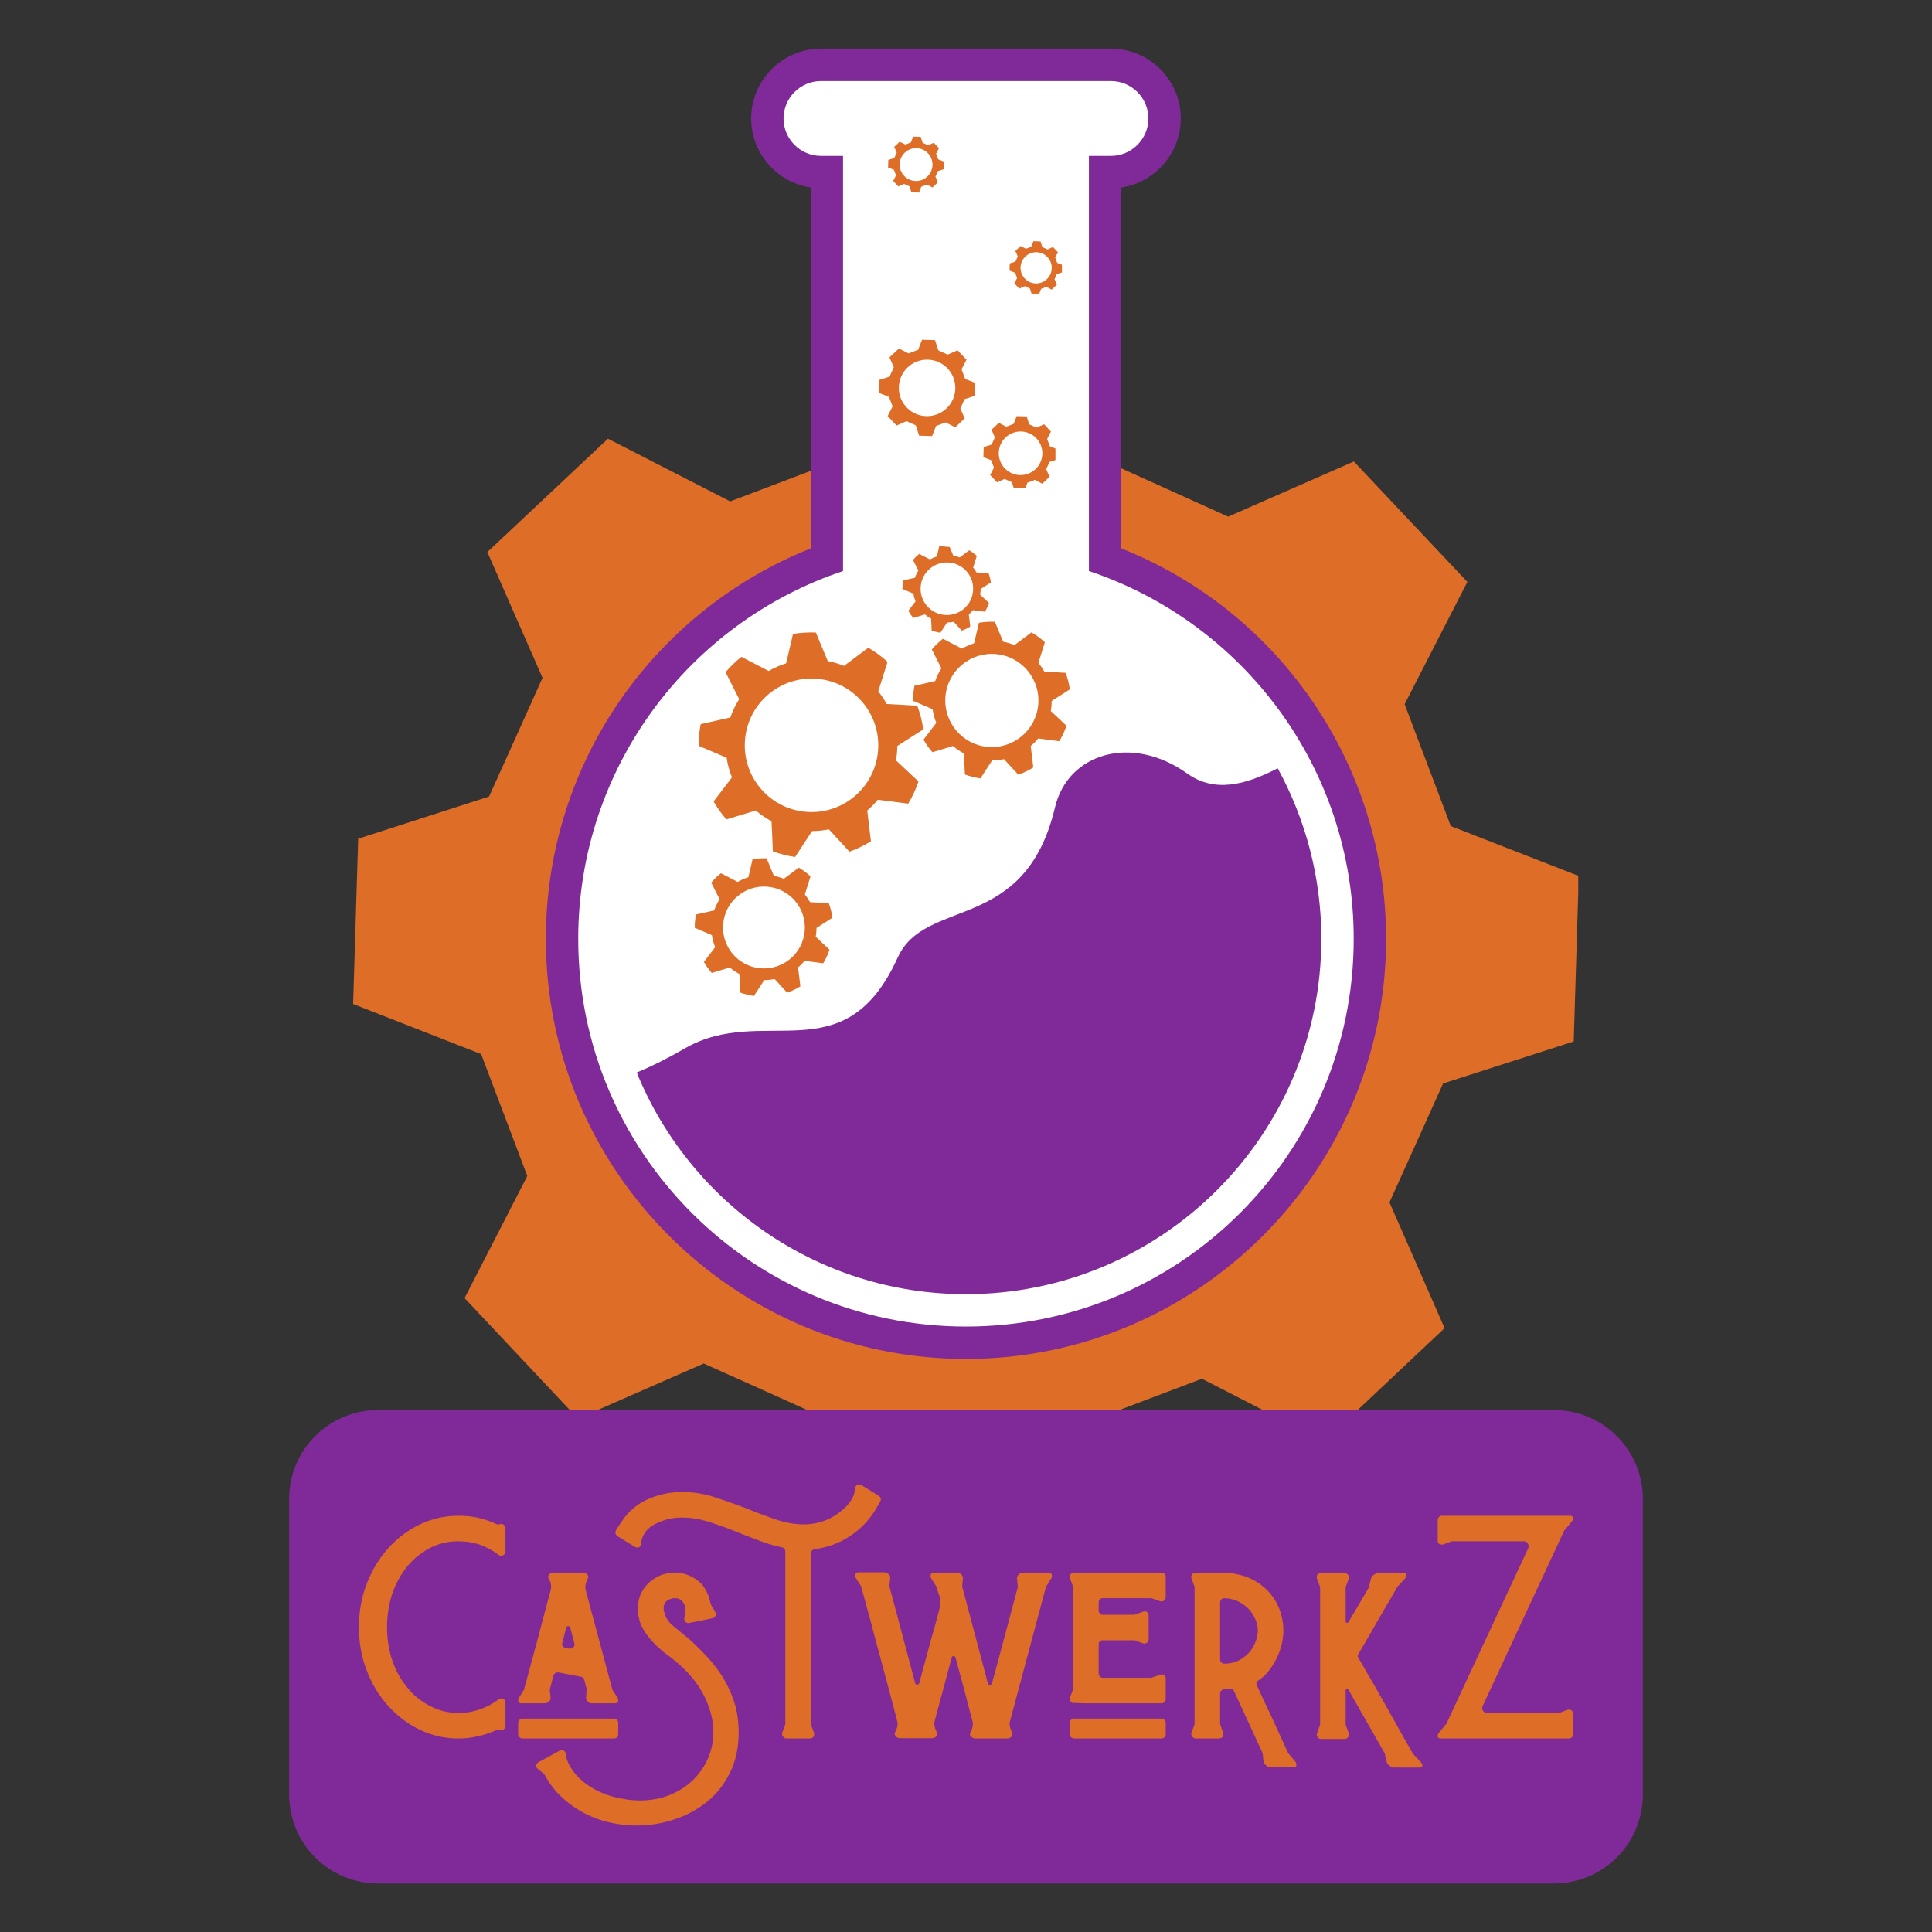 <svg version="1.0" preserveAspectRatio="xMidYMid meet" height="500" viewBox="0 0 375 375" zoomAndPan="magnify" width="500" xmlns:xlink="http://www.w3.org/1999/xlink" xmlns="http://www.w3.org/2000/svg"><rect x="0" y="0" width="375" height="375" fill="#333333" stroke="none"/><defs><g></g><clipPath id="c303a30c6a"><path clip-rule="nonzero" d="M 68.543 63.52 L 306.34 63.52 L 306.34 301.316 L 68.543 301.316 Z M 68.543 63.52"></path></clipPath><clipPath id="25d1987df7"><path clip-rule="nonzero" d="M 105.797 9.418 L 269.84 9.418 L 269.84 263.75 L 105.797 263.75 Z M 105.797 9.418"></path></clipPath><clipPath id="61f4b3f98f"><path clip-rule="nonzero" d="M 146 176 L 216.207 176 L 216.207 224.574 L 146 224.574 Z M 146 176"></path></clipPath><clipPath id="662ca21bab"><path clip-rule="nonzero" d="M 205.012 199.418 C 204.887 190.895 207.559 189.371 207.301 188.48 C 206.922 187.719 204.758 187.461 203.613 187.336 C 202.215 187.336 201.199 187.719 199.672 188.227 C 196.746 189.242 190.137 190.387 188.227 193.695 C 185.812 197.891 191.535 210.227 189.754 213.531 C 188.863 215.184 186.574 216.074 185.176 215.949 C 183.777 215.82 181.742 214.293 181.359 212.516 C 180.598 209.715 186.191 203.105 186.191 199.035 C 186.191 195.727 184.16 191.785 182.762 190.133 C 181.996 189.242 180.598 189.496 180.215 188.605 C 179.707 187.719 179.836 185.43 180.473 184.41 C 180.852 183.52 181.742 182.887 182.887 182.375 C 184.793 181.613 188.227 182.375 190.645 181.484 C 193.059 180.598 194.84 177.672 197.637 176.906 C 200.945 175.891 206.668 175.762 209.336 176.781 C 211.246 177.543 212.262 179.07 213.281 180.469 C 214.168 181.867 214.805 183.395 215.059 185.301 C 215.566 187.844 215.824 191.277 214.934 194.203 C 213.914 197.637 210.609 202.469 208.574 204.758 C 207.301 206.281 206.285 206.918 205.012 207.684 C 203.742 208.316 202.215 209.207 200.945 209.082 C 199.293 208.953 197.004 207.809 196.113 206.41 C 195.094 205.012 195.094 202.34 195.477 200.688 C 195.73 199.16 197.258 198.273 197.637 196.492 C 198.273 194.328 197.512 190.641 198.02 188.098 C 198.527 185.938 199.293 183.395 200.691 182.25 C 201.707 181.359 203.488 181.105 204.887 181.359 C 206.922 181.613 209.719 183.52 211.246 184.918 C 212.391 186.191 212.898 187.719 213.406 189.117 C 213.914 190.516 214.426 191.785 214.426 193.184 C 214.297 194.711 214.168 196.109 212.77 197.891 C 209.336 202.723 191.66 217.727 187.082 217.855 C 185.559 217.855 184.031 216.582 183.906 215.566 C 183.648 214.547 186.449 212.387 186.066 212.004 C 185.43 211.242 175.258 218.363 169.535 219.891 C 163.941 221.289 153.258 222.688 152.242 221.035 C 151.605 220.016 155.164 217.602 155.039 216.203 C 154.91 215.059 152.242 213.785 152.621 213.023 C 153.387 211.371 169.66 211.117 173.477 212.77 C 175.383 213.66 176.527 215.312 176.91 216.582 C 177.164 217.602 176.781 218.871 176.148 219.762 C 175.383 220.652 174.238 221.543 172.461 221.672 C 168.137 222.051 153.258 217.219 149.695 214.039 C 148.043 212.641 147.281 210.859 147.406 209.461 C 147.664 208.062 148.934 206.539 150.969 205.773 C 156.562 203.613 181.742 206.664 186.828 209.207 C 188.609 210.098 189.246 211.242 189.625 212.262 C 190.008 213.277 190.008 214.422 189.5 215.184 C 188.738 216.328 186.191 218.109 184.668 217.98 C 183.27 217.727 181.105 215.566 180.852 214.168 C 180.473 212.895 181.234 210.859 182.25 210.098 C 183.395 209.207 186.449 208.953 187.719 209.59 C 188.863 210.227 189.625 212.133 189.883 213.277 C 189.883 214.293 189.625 215.312 188.992 216.074 C 188.227 216.965 187.211 217.602 185.176 217.98 C 179.582 219 155.547 216.457 150.715 214.547 C 149.188 213.914 148.68 213.406 148.172 212.641 C 147.535 211.75 147.281 210.48 147.406 209.461 C 147.664 208.445 148.297 207.301 149.062 206.664 C 149.824 206.027 150.586 205.648 152.113 205.648 C 156.055 205.648 171.062 210.859 174.496 213.148 C 175.766 214.039 176.273 214.676 176.656 215.566 C 177.039 216.457 177.039 217.855 176.656 218.746 C 176.148 219.891 175.258 220.906 173.477 221.543 C 169.789 223.07 156.562 222.816 152.367 221.926 C 150.586 221.672 149.57 221.16 148.551 220.398 C 147.535 219.508 146.137 218.363 146.137 217.219 C 146.262 215.691 148.551 213.023 150.969 211.879 C 154.785 210.098 163.051 212.387 168.262 210.988 C 172.84 209.715 176.781 205.266 180.598 204.504 C 183.777 203.738 187.211 204.25 189.5 205.012 C 191.152 205.648 192.426 206.539 193.316 207.809 C 194.203 209.207 194.969 211.242 194.969 212.895 C 194.969 214.676 194.203 216.711 193.188 218.238 C 192.297 219.762 190.77 221.035 189.371 222.051 C 188.227 222.941 186.828 223.832 185.559 224.215 C 184.285 224.469 182.762 224.723 181.617 224.215 C 180.215 223.578 178.562 221.543 177.926 220.016 C 177.418 218.746 177.418 217.348 177.672 216.074 C 177.926 214.676 178.562 213.785 179.707 212.387 C 182.125 209.336 188.863 203.867 193.316 200.688 C 197.383 197.762 203.359 195.855 205.395 193.566 C 206.539 192.422 206.793 190.133 207.047 190.133 C 207.559 190.262 206.922 196.871 206.156 199.16 C 205.648 200.941 204.758 203.23 203.871 203.359 C 202.98 203.484 200.691 200.941 200.691 199.926 C 200.691 198.906 202.598 198.398 203.488 197.129 C 204.758 195.094 207.176 190.77 206.668 188.734 C 206.414 187.336 204.758 186.062 203.488 185.555 C 202.215 185.047 200.562 184.918 199.293 185.555 C 197.891 186.062 197.004 188.227 195.73 189.117 C 194.586 189.75 193.57 189.879 192.043 190.262 C 189.625 190.641 184.539 191.914 182.504 190.895 C 180.98 190.133 179.707 187.973 179.836 186.445 C 179.836 185.047 181.617 182.887 182.887 182.375 C 184.16 181.996 186.191 182.629 187.465 183.395 C 188.992 184.156 190.137 185.555 191.281 187.207 C 192.68 189.496 194.461 193.184 194.715 196.109 C 195.094 198.781 194.332 201.324 193.57 204.121 C 192.805 207.172 191.152 211.496 189.754 213.531 C 188.992 214.547 188.355 215.312 187.336 215.691 C 186.191 215.949 184.16 215.82 183.141 215.184 C 182.25 214.676 181.742 213.66 181.359 212.516 C 180.727 210.988 180.598 208.699 180.344 206.156 C 180.09 202.469 179.707 195.984 180.09 192.93 C 180.344 191.023 180.598 189.879 181.359 188.734 C 182.125 187.59 183.141 186.953 184.793 185.938 C 188.102 183.902 195.984 179.707 200.438 179.07 C 203.613 178.562 206.539 179.07 208.957 179.961 C 210.734 180.598 212.262 181.867 213.535 183.012 C 214.551 184.027 215.824 184.664 216.078 186.062 C 216.332 188.352 212.645 192.93 212.137 195.602 C 211.754 197.508 212.898 199.418 212.137 200.562 C 211.5 201.578 209.465 202.594 208.191 202.469 C 207.047 202.34 205.012 199.418 205.012 199.418"></path></clipPath><clipPath id="98cbbc48e9"><path clip-rule="nonzero" d="M 130.273 104.332 L 201.359 104.332 L 201.359 184.891 L 130.273 184.891 Z M 130.273 104.332"></path></clipPath><clipPath id="7425d7bfab"><path clip-rule="nonzero" d="M 148.551 150.203 C 140.543 149.695 139.141 150.711 138.762 151.855 C 138.379 153 138.508 155.035 139.398 156.18 C 140.922 157.707 146.52 157.324 148.934 158.469 C 150.461 159.105 151.477 159.867 152.621 161.012 C 153.895 162.156 155.164 163.301 156.184 165.207 C 157.707 168.516 160.125 179.07 159.363 179.578 C 158.852 179.832 156.184 177.289 156.055 176.02 C 155.801 174.875 156.945 173.73 157.707 172.203 C 158.727 170.043 159.871 166.988 161.906 164.32 C 164.449 161.012 168.391 157.578 172.461 154.652 C 177.293 151.348 185.684 145.371 189.246 145.754 C 191.027 146.008 192.68 147.914 193.059 149.188 C 193.441 150.203 193.188 151.477 192.68 152.367 C 192.172 153.254 190.516 154.652 190.262 154.527 C 189.883 154.273 192.297 148.422 192.805 148.422 C 193.316 148.551 193.57 151.094 193.57 152.367 C 193.441 153.891 193.188 155.164 192.172 157.07 C 190.262 160.633 184.668 168.898 180.598 171.312 C 177.801 172.84 174.875 172.711 171.949 172.711 C 169.027 172.711 164.957 173.094 162.797 171.188 C 160.379 169.152 159.234 164.066 159.105 159.742 C 158.98 154.02 162.539 144.48 164.32 140.031 C 165.34 137.488 165.719 135.832 167.371 134.562 C 169.281 133.164 173.223 134.562 175.383 132.527 C 178.945 128.969 179.199 115.234 181.742 110.656 C 183.141 108.113 184.668 105.695 186.449 105.57 C 187.973 105.316 190.262 107.223 191.535 108.875 C 193.059 110.781 195.348 115.867 194.586 116.758 C 194.078 117.523 189.883 116.758 189.754 116.125 C 189.5 115.488 192.68 113.836 192.426 113.324 C 192.297 112.945 189.625 112.945 188.102 113.836 C 185.559 115.234 182.762 121.719 179.961 124.77 C 177.801 127.188 175.895 128.969 173.094 130.746 C 169.789 133.035 163.941 136.977 161.27 136.598 C 159.742 136.344 157.836 134.309 157.961 133.547 C 158.344 132.527 163.051 133.164 165.34 131.891 C 168.262 130.367 171.441 125.023 173.73 124.008 C 174.875 123.5 176.02 123.5 176.91 123.754 C 177.926 124.137 178.945 124.898 179.453 125.789 C 179.961 126.68 180.215 127.949 180.09 128.969 C 179.836 129.984 178.438 130.746 178.438 131.766 C 178.309 132.91 180.215 134.18 180.344 135.578 C 180.473 136.852 179.961 137.867 179.199 139.648 C 177.547 143.082 168.391 151.348 169.406 154.398 C 170.043 156.688 176.273 156.18 178.309 158.086 C 179.961 159.613 181.234 162.156 181.488 163.938 C 181.617 165.082 181.359 166.227 180.852 167.117 C 180.09 168.008 178.309 169.023 177.164 169.152 C 176.148 169.277 174.875 169.023 174.113 168.133 C 172.715 166.48 173.605 160.633 172.207 158.086 C 170.934 155.797 168.391 155.672 166.863 153 C 163.812 147.789 157.961 129.477 159.996 125.914 C 160.887 124.262 164.574 123.625 165.211 124.137 C 165.719 124.77 164.574 127.441 163.684 129.223 C 162.285 131.766 159.363 136.344 157.199 137.488 C 155.93 138.25 154.273 138.25 153.129 137.867 C 152.113 137.359 150.969 135.832 150.586 134.691 C 150.332 133.801 150.461 132.402 151.098 131.637 C 151.984 130.746 154.402 131.512 156.438 130.367 C 160.508 128.078 168.262 116.633 171.824 114.469 C 173.352 113.453 174.367 113.07 175.512 113.324 C 176.781 113.582 178.055 114.727 178.945 116.25 C 180.598 119.176 181.488 126.168 181.871 130.492 C 182.25 134.055 182.379 137.742 181.871 140.539 C 181.488 142.699 180.98 144.102 179.836 146.008 C 178.562 148.297 176.656 150.711 173.984 152.746 C 170.297 155.672 162.539 157.707 158.852 160.504 C 156.309 162.41 155.039 165.844 153.129 166.734 C 151.73 167.242 150.078 167.242 148.934 166.609 C 147.918 166.098 146.898 164.445 146.773 163.176 C 146.645 162.031 147.406 160.121 148.297 159.359 C 149.188 158.598 151.223 158.215 152.367 158.598 C 153.512 158.977 155.039 160.25 155.293 161.395 C 155.676 162.793 154.656 165.59 153.512 166.48 C 152.496 167.242 150.586 167.371 149.441 166.863 C 148.297 166.352 147.152 164.828 146.773 163.684 C 146.52 162.793 146.645 161.902 147.152 160.887 C 147.918 159.105 150.078 156.18 152.621 154.145 C 156.184 151.477 163.812 149.695 167.371 147.023 C 170.043 144.988 172.078 143.336 173.094 140.539 C 174.367 136.977 173.223 130.875 172.332 126.422 C 171.57 122.227 168.773 117.523 168.516 114.598 C 168.262 112.816 168.391 111.672 169.027 110.402 C 169.535 109.129 170.805 107.602 172.078 106.715 C 173.352 105.949 175.129 105.316 176.527 105.441 C 177.801 105.695 179.582 106.715 180.344 107.859 C 180.98 108.875 181.105 110.273 181.105 111.801 C 180.98 114.09 180.598 116.887 178.945 119.684 C 176.273 124.391 168.137 132.656 163.305 135.453 C 160.125 137.359 154.273 138.121 154.273 137.867 C 154.148 137.742 158.598 135.832 158.598 135.961 C 158.727 136.09 156.438 138.121 155.293 138.121 C 153.895 138.25 151.605 136.852 150.969 135.707 C 150.332 134.691 150.586 133.289 151.098 131.637 C 152.113 128.457 156.562 119.812 159.617 118.539 C 161.523 117.648 164.195 118.539 165.719 119.812 C 167.629 121.336 168.516 124.516 169.66 127.566 C 171.188 131.512 173.094 137.867 173.605 141.684 C 173.984 144.102 172.969 146.387 173.859 147.66 C 174.621 148.805 176.656 148.551 177.672 149.312 C 178.691 150.078 179.328 151.094 179.961 152.492 C 180.852 154.781 181.488 159.613 181.617 162.156 C 181.617 163.809 181.359 166.352 181.105 166.352 C 180.852 166.352 179.707 161.141 179.836 161.141 C 179.961 161.141 181.617 163.809 181.488 164.953 C 181.359 166.227 180.344 167.879 179.199 168.516 C 178.184 169.152 176.402 169.277 175.004 168.641 C 173.352 168.008 172.207 164.699 170.172 163.555 C 168.137 162.41 164.066 163.555 162.414 162.156 C 161.141 160.887 160.887 158.344 160.633 156.562 C 160.379 155.035 160.25 154.145 160.887 152.238 C 162.031 148.297 169.406 139.523 171.316 134.309 C 172.586 130.746 171.441 126.168 172.84 124.516 C 173.605 123.754 174.875 123.5 175.895 123.625 C 177.039 123.754 178.945 124.645 179.453 125.789 C 180.09 127.059 180.09 129.094 179.199 130.875 C 177.672 133.926 171.188 138.758 168.391 140.41 C 166.992 141.301 166.355 141.555 164.828 141.938 C 162.285 142.32 156.562 143.211 154.402 141.812 C 152.75 140.793 151.73 138.121 151.605 136.469 C 151.477 135.07 151.605 133.926 152.621 132.527 C 154.91 129.602 164.195 126.551 169.152 122.227 C 174.496 117.777 179.836 108.492 183.523 106.078 C 185.305 104.934 186.191 104.934 187.973 104.68 C 190.262 104.426 194.461 104.172 196.621 105.059 C 198.273 105.824 199.547 107.094 200.438 108.621 C 201.199 110.148 201.453 112.562 201.324 114.215 C 201.199 115.613 200.816 116.758 199.926 118.156 C 198.656 120.066 195.348 123.5 193.059 123.879 C 191.281 124.137 189.117 123.246 187.848 121.848 C 185.938 120.066 183.395 113.961 184.285 112.562 C 185.051 111.547 189.371 111.418 190.391 112.691 C 192.297 115.234 186.066 129.984 184.668 134.055 C 184.031 135.707 183.906 136.469 183.016 137.488 C 182.125 138.758 180.727 140.031 179.199 140.539 C 177.547 141.047 174.875 139.266 173.352 140.41 C 170.426 142.699 168.516 154.91 168.137 158.977 C 167.883 161.012 167.5 162.793 168.516 163.555 C 169.789 164.699 174.238 164.191 176.781 162.793 C 179.836 161.141 183.141 155.926 184.922 152.746 C 186.191 150.332 185.684 146.77 187.082 146.008 C 188.227 145.371 191.152 146.262 192.043 147.277 C 193.059 148.297 193.441 150.711 192.68 152.367 C 191.152 155.543 181.359 158.852 177.418 161.777 C 174.75 163.809 172.969 165.207 170.934 167.625 C 168.391 170.805 166.102 176.781 163.941 179.453 C 162.668 181.105 161.906 182.121 160.379 183.012 C 158.852 184.031 156.309 185.172 154.785 184.793 C 153.387 184.539 152.113 182.887 151.223 181.613 C 150.461 180.469 150.078 179.07 149.57 177.418 C 148.934 175.254 149.57 171.312 148.551 169.406 C 147.664 167.879 146.391 167.117 144.738 166.352 C 142.574 165.207 138.125 165.59 135.836 164.191 C 133.93 163.176 132.402 161.395 131.641 159.867 C 130.875 158.723 130.75 157.707 130.621 156.18 C 130.367 153.891 130.113 149.949 131.004 147.914 C 131.766 146.262 133.164 144.988 134.82 144.227 C 137.109 143.211 141.559 142.957 143.848 143.336 C 145.5 143.719 146.898 144.227 147.664 145.242 C 148.68 146.387 149.188 148.551 149.062 150.078 C 149.062 151.477 148.551 153 147.664 154.02 C 146.645 155.289 144.863 156.688 143.211 156.941 C 141.43 157.199 138.762 156.688 137.617 155.543 C 136.473 154.145 136.09 150.84 136.598 148.934 C 137.109 147.023 138.508 145.242 140.285 144.227 C 142.449 142.957 148.043 141.938 149.824 142.957 C 151.098 143.719 151.859 145.879 151.605 147.023 C 151.477 148.168 148.551 150.203 148.551 150.203"></path></clipPath><clipPath id="436025ec0b"><path clip-rule="nonzero" d="M 135 122 L 180 122 L 180 167 L 135 167 Z M 135 122"></path></clipPath><clipPath id="2e4ad35f89"><path clip-rule="nonzero" d="M 131.145 191.93 L 139.457 102.027 L 210.367 108.582 L 202.055 198.484 Z M 131.145 191.93"></path></clipPath><clipPath id="b3b60117f3"><path clip-rule="nonzero" d="M 131.145 191.93 L 139.457 102.027 L 210.367 108.582 L 202.055 198.484 Z M 131.145 191.93"></path></clipPath><clipPath id="727eb91b46"><path clip-rule="nonzero" d="M 177 120 L 208 120 L 208 152 L 177 152 Z M 177 120"></path></clipPath><clipPath id="7de927a5e5"><path clip-rule="nonzero" d="M 131.145 191.93 L 139.457 102.027 L 210.367 108.582 L 202.055 198.484 Z M 131.145 191.93"></path></clipPath><clipPath id="faa7c0eb7b"><path clip-rule="nonzero" d="M 131.145 191.93 L 139.457 102.027 L 210.367 108.582 L 202.055 198.484 Z M 131.145 191.93"></path></clipPath><clipPath id="1fee5c0bf3"><path clip-rule="nonzero" d="M 175.855 149.762 L 178.672 119.281 L 208.742 122.062 L 205.926 152.543 Z M 175.855 149.762"></path></clipPath><clipPath id="84b55058ea"><path clip-rule="nonzero" d="M 175 105 L 193 105 L 193 123 L 175 123 Z M 175 105"></path></clipPath><clipPath id="bdc59420f5"><path clip-rule="nonzero" d="M 131.145 191.93 L 139.457 102.027 L 210.367 108.582 L 202.055 198.484 Z M 131.145 191.93"></path></clipPath><clipPath id="5f40b5a93c"><path clip-rule="nonzero" d="M 131.145 191.93 L 139.457 102.027 L 210.367 108.582 L 202.055 198.484 Z M 131.145 191.93"></path></clipPath><clipPath id="8b9c00d53a"><path clip-rule="nonzero" d="M 174.352 122.062 L 175.938 104.895 L 193.02 106.473 L 191.43 123.641 Z M 174.352 122.062"></path></clipPath><clipPath id="93825bf3be"><path clip-rule="nonzero" d="M 134 166 L 162 166 L 162 194 L 134 194 Z M 134 166"></path></clipPath><clipPath id="997ac5e00f"><path clip-rule="nonzero" d="M 131.145 191.93 L 139.457 102.027 L 210.367 108.582 L 202.055 198.484 Z M 131.145 191.93"></path></clipPath><clipPath id="4efc49f014"><path clip-rule="nonzero" d="M 131.145 191.93 L 139.457 102.027 L 210.367 108.582 L 202.055 198.484 Z M 131.145 191.93"></path></clipPath><clipPath id="3173d03092"><path clip-rule="nonzero" d="M 190.875 80.77 L 204.863 80.77 L 204.863 94.758 L 190.875 94.758 Z M 190.875 80.77"></path></clipPath><clipPath id="a9114bf4f4"><path clip-rule="nonzero" d="M 172.375 26.508 L 183.82 26.508 L 183.82 37.953 L 172.375 37.953 Z M 172.375 26.508"></path></clipPath><clipPath id="c94455e752"><path clip-rule="nonzero" d="M 195.949 46.82 L 206.121 46.82 L 206.121 56.992 L 195.949 56.992 Z M 195.949 46.82"></path></clipPath><clipPath id="b14e92dbc8"><path clip-rule="nonzero" d="M 170.594 65.945 L 189.672 65.945 L 189.672 85 L 170.594 85 Z M 170.594 65.945"></path></clipPath><clipPath id="27c8b71c12"><path clip-rule="nonzero" d="M 56.121 273.691 L 319 273.691 L 319 365.582 L 56.121 365.582 Z M 56.121 273.691"></path></clipPath><clipPath id="34d265f746"><path clip-rule="nonzero" d="M 73.371 273.691 L 301.629 273.691 C 306.203 273.691 310.594 275.508 313.828 278.742 C 317.062 281.977 318.879 286.367 318.879 290.941 L 318.879 348.332 C 318.879 352.906 317.062 357.293 313.828 360.527 C 310.594 363.762 306.203 365.582 301.629 365.582 L 73.371 365.582 C 68.797 365.582 64.406 363.762 61.172 360.527 C 57.938 357.293 56.121 352.906 56.121 348.332 L 56.121 290.941 C 56.121 286.367 57.938 281.977 61.172 278.742 C 64.406 275.508 68.797 273.691 73.371 273.691 Z M 73.371 273.691"></path></clipPath></defs><g clip-path="url(#c303a30c6a)"><path fill-rule="nonzero" fill-opacity="1" d="M 305.461 202.145 C 305.949 186.102 305.949 186.07 306.438 170.031 L 281.598 160.344 C 278.016 150.883 276.223 146.137 272.641 136.676 L 284.816 112.945 C 273.816 101.293 273.785 101.262 262.785 89.574 L 238.391 100.277 L 215.348 89.871 L 207.164 64.5 L 175.086 63.52 L 165.367 88.359 C 155.938 91.945 151.156 93.738 141.734 97.32 L 118.004 85.152 C 106.312 96.121 106.285 96.156 94.594 107.152 L 105.301 131.566 C 101.176 140.766 99.082 145.418 94.926 154.609 L 69.523 162.801 C 69.031 178.836 69.031 178.867 68.543 194.875 L 93.383 204.598 C 96.969 214.023 98.758 218.801 102.344 228.262 L 90.176 251.961 C 101.176 263.645 101.207 263.68 112.172 275.363 L 136.59 264.66 C 145.824 268.789 150.473 270.879 159.668 275.035 L 167.824 300.438 L 199.945 301.418 L 209.633 276.574 C 219.094 272.992 223.836 271.199 233.297 267.617 L 257.027 279.797 L 280.398 257.797 L 269.695 233.379 C 273.875 224.184 275.949 219.5 280.105 210.301 Z M 187.492 252.262 C 186.348 252.262 185.207 252.234 184.066 252.176 C 182.926 252.121 181.789 252.035 180.652 251.926 C 179.516 251.812 178.383 251.672 177.25 251.504 C 176.121 251.336 174.996 251.141 173.875 250.918 C 172.758 250.695 171.645 250.445 170.535 250.168 C 169.426 249.891 168.328 249.586 167.234 249.254 C 166.141 248.922 165.059 248.562 163.98 248.18 C 162.906 247.793 161.84 247.383 160.785 246.945 C 159.73 246.508 158.688 246.047 157.656 245.559 C 156.621 245.07 155.602 244.559 154.594 244.02 C 153.59 243.48 152.594 242.918 151.617 242.328 C 150.637 241.742 149.672 241.133 148.723 240.496 C 147.773 239.863 146.84 239.207 145.922 238.523 C 145.004 237.844 144.105 237.141 143.223 236.418 C 142.34 235.691 141.473 234.945 140.629 234.18 C 139.781 233.414 138.957 232.625 138.148 231.816 C 137.34 231.012 136.555 230.184 135.785 229.336 C 135.02 228.492 134.273 227.625 133.551 226.742 C 132.824 225.859 132.121 224.961 131.441 224.043 C 130.762 223.125 130.105 222.191 129.469 221.242 C 128.836 220.293 128.223 219.328 127.637 218.348 C 127.051 217.371 126.488 216.375 125.949 215.367 C 125.41 214.363 124.898 213.34 124.41 212.309 C 123.922 211.277 123.457 210.234 123.023 209.18 C 122.586 208.121 122.172 207.059 121.789 205.98 C 121.402 204.906 121.047 203.824 120.715 202.73 C 120.383 201.637 120.078 200.535 119.801 199.43 C 119.523 198.32 119.273 197.207 119.051 196.086 C 118.828 194.965 118.633 193.84 118.465 192.711 C 118.297 191.582 118.16 190.449 118.047 189.312 C 117.934 188.176 117.852 187.039 117.793 185.898 C 117.738 184.758 117.711 183.613 117.711 182.473 C 117.711 181.332 117.738 180.188 117.793 179.047 C 117.852 177.906 117.934 176.77 118.047 175.633 C 118.16 174.496 118.297 173.363 118.465 172.234 C 118.633 171.102 118.828 169.977 119.051 168.859 C 119.273 167.738 119.523 166.625 119.801 165.516 C 120.078 164.41 120.383 163.309 120.715 162.215 C 121.047 161.121 121.406 160.039 121.789 158.965 C 122.176 157.887 122.586 156.824 123.023 155.766 C 123.461 154.711 123.922 153.668 124.41 152.637 C 124.898 151.605 125.414 150.582 125.949 149.578 C 126.488 148.57 127.051 147.578 127.641 146.598 C 128.227 145.617 128.836 144.652 129.473 143.703 C 130.105 142.754 130.766 141.82 131.445 140.902 C 132.125 139.984 132.828 139.086 133.551 138.203 C 134.277 137.32 135.023 136.453 135.789 135.609 C 136.555 134.762 137.344 133.938 138.152 133.129 C 138.957 132.32 139.785 131.535 140.633 130.766 C 141.477 130 142.34 129.254 143.223 128.527 C 144.109 127.805 145.008 127.102 145.926 126.422 C 146.844 125.742 147.777 125.086 148.727 124.449 C 149.676 123.816 150.641 123.203 151.617 122.617 C 152.598 122.031 153.594 121.469 154.598 120.93 C 155.605 120.391 156.625 119.879 157.66 119.391 C 158.691 118.902 159.734 118.438 160.789 118 C 161.844 117.562 162.91 117.152 163.984 116.77 C 165.062 116.383 166.145 116.023 167.238 115.695 C 168.332 115.363 169.43 115.059 170.539 114.781 C 171.648 114.504 172.762 114.254 173.879 114.031 C 175 113.805 176.125 113.613 177.254 113.445 C 178.387 113.277 179.52 113.137 180.656 113.023 C 181.793 112.914 182.93 112.828 184.07 112.773 C 185.211 112.715 186.352 112.688 187.496 112.688 C 188.637 112.688 189.777 112.715 190.918 112.773 C 192.059 112.828 193.199 112.91 194.336 113.023 C 195.473 113.137 196.605 113.277 197.734 113.441 C 198.863 113.609 199.988 113.805 201.109 114.027 C 202.23 114.25 203.344 114.5 204.449 114.777 C 205.559 115.055 206.66 115.359 207.754 115.691 C 208.844 116.023 209.93 116.383 211.004 116.766 C 212.078 117.152 213.145 117.562 214.199 118 C 215.254 118.438 216.301 118.898 217.332 119.387 C 218.363 119.875 219.383 120.387 220.391 120.926 C 221.398 121.465 222.391 122.027 223.371 122.613 C 224.352 123.203 225.316 123.812 226.266 124.449 C 227.215 125.082 228.148 125.738 229.066 126.418 C 229.984 127.102 230.883 127.801 231.766 128.527 C 232.648 129.25 233.512 129.996 234.359 130.762 C 235.207 131.531 236.031 132.316 236.84 133.125 C 237.648 133.934 238.434 134.758 239.203 135.605 C 239.969 136.453 240.715 137.316 241.441 138.199 C 242.164 139.082 242.867 139.98 243.547 140.898 C 244.227 141.816 244.887 142.75 245.52 143.699 C 246.152 144.648 246.766 145.613 247.352 146.594 C 247.938 147.574 248.504 148.566 249.039 149.574 C 249.578 150.582 250.094 151.602 250.582 152.633 C 251.07 153.664 251.531 154.707 251.969 155.766 C 252.406 156.82 252.816 157.883 253.203 158.961 C 253.586 160.035 253.945 161.117 254.277 162.211 C 254.609 163.305 254.914 164.406 255.191 165.512 C 255.469 166.621 255.719 167.734 255.941 168.855 C 256.164 169.973 256.359 171.098 256.527 172.23 C 256.695 173.359 256.836 174.492 256.945 175.629 C 257.059 176.766 257.141 177.902 257.199 179.043 C 257.254 180.184 257.281 181.328 257.281 182.469 C 257.281 183.609 257.254 184.754 257.199 185.895 C 257.141 187.035 257.059 188.172 256.945 189.309 C 256.832 190.445 256.691 191.578 256.523 192.707 C 256.359 193.84 256.164 194.965 255.938 196.082 C 255.715 197.203 255.465 198.316 255.188 199.426 C 254.91 200.531 254.605 201.633 254.273 202.727 C 253.941 203.82 253.582 204.902 253.199 205.977 C 252.812 207.055 252.402 208.117 251.965 209.176 C 251.527 210.23 251.066 211.273 250.578 212.305 C 250.09 213.336 249.574 214.359 249.035 215.363 C 248.5 216.371 247.934 217.367 247.348 218.344 C 246.762 219.324 246.148 220.289 245.516 221.238 C 244.883 222.188 244.223 223.121 243.543 224.039 C 242.863 224.957 242.16 225.855 241.434 226.738 C 240.711 227.621 239.965 228.488 239.199 229.332 C 238.43 230.18 237.645 231.008 236.836 231.812 C 236.027 232.621 235.203 233.41 234.355 234.176 C 233.508 234.941 232.645 235.688 231.762 236.414 C 230.879 237.137 229.98 237.84 229.062 238.52 C 228.145 239.199 227.211 239.859 226.262 240.492 C 225.312 241.129 224.348 241.738 223.367 242.324 C 222.387 242.914 221.395 243.477 220.387 244.016 C 219.379 244.555 218.359 245.066 217.328 245.555 C 216.297 246.043 215.25 246.508 214.195 246.945 C 213.141 247.379 212.074 247.793 211 248.176 C 209.926 248.562 208.84 248.918 207.75 249.25 C 206.656 249.582 205.555 249.887 204.449 250.164 C 203.34 250.445 202.227 250.695 201.105 250.918 C 199.984 251.141 198.859 251.336 197.73 251.504 C 196.602 251.672 195.469 251.812 194.332 251.922 C 193.195 252.035 192.055 252.121 190.914 252.176 C 189.773 252.23 188.633 252.262 187.492 252.262 Z M 187.492 252.262" fill="#de6d27"></path></g><g clip-path="url(#25d1987df7)"><path fill-rule="evenodd" fill-opacity="1" d="M 217.641 36.391 L 217.641 106.445 C 248.48 118.703 269.039 148.664 269.039 182.23 C 269.039 227.195 232.457 263.77 187.496 263.77 C 142.531 263.77 105.949 227.195 105.949 182.23 C 105.949 160.539 114.492 139.922 129.82 124.59 C 137.668 116.742 147.055 110.547 157.348 106.449 L 157.348 36.391 C 150.836 35.418 145.801 29.766 145.801 22.992 C 145.801 15.539 151.895 9.445 159.348 9.445 L 215.641 9.445 C 223.094 9.441 229.188 15.539 229.188 22.992 C 229.188 29.766 224.152 35.418 217.641 36.391" fill="#7f2a98"></path></g><path fill-rule="evenodd" fill-opacity="1" d="M 211.355 30.258 L 211.355 110.836 C 241.223 120.816 262.754 149.008 262.754 182.23 C 262.754 223.793 229.059 257.484 187.496 257.484 C 145.93 257.484 112.234 223.793 112.234 182.23 C 112.234 149.008 133.766 120.816 163.633 110.84 L 163.633 30.258 L 159.348 30.258 C 155.355 30.258 152.086 26.988 152.086 22.992 C 152.086 18.996 155.355 15.73 159.348 15.73 L 215.641 15.73 C 219.637 15.73 222.902 18.996 222.902 22.992 C 222.902 26.988 219.637 30.258 215.641 30.258 L 211.355 30.258" fill="#ffffff"></path><path fill-rule="evenodd" fill-opacity="1" d="M 156.738 210.23 C 158.238 209.367 160.152 209.879 161.016 211.379 C 161.879 212.875 161.367 214.789 159.867 215.652 C 158.371 216.52 156.457 216.004 155.594 214.508 C 154.727 213.008 155.242 211.094 156.738 210.23 Z M 155.121 175.02 C 156.617 174.152 158.531 174.664 159.395 176.164 C 160.262 177.66 159.75 179.574 158.25 180.438 C 156.754 181.305 154.84 180.793 153.977 179.293 C 153.109 177.797 153.621 175.883 155.121 175.02 Z M 138.68 145.809 C 141.41 144.23 144.902 145.168 146.48 147.898 C 148.055 150.629 147.121 154.117 144.387 155.695 C 141.66 157.273 138.168 156.336 136.59 153.605 C 135.016 150.875 135.953 147.383 138.68 145.809 Z M 159.816 126.801 C 161.051 126.09 162.625 126.512 163.336 127.742 C 164.051 128.977 163.629 130.555 162.395 131.266 C 161.16 131.977 159.586 131.555 158.871 130.324 C 158.16 129.09 158.582 127.512 159.816 126.801 Z M 185.305 106.133 C 189.18 103.895 194.137 105.219 196.371 109.098 C 198.613 112.973 197.285 117.93 193.406 120.164 C 189.535 122.402 184.578 121.074 182.34 117.199 C 180.102 113.324 181.43 108.371 185.305 106.133 Z M 176.332 127.047 C 178.18 125.98 180.547 126.613 181.613 128.465 C 182.68 130.312 182.047 132.68 180.199 133.746 C 178.348 134.812 175.984 134.18 174.914 132.332 C 173.848 130.48 174.484 128.113 176.332 127.047 Z M 185.676 148.02 C 186.906 147.309 188.484 147.73 189.195 148.965 C 189.91 150.195 189.488 151.773 188.254 152.484 C 187.02 153.195 185.441 152.773 184.73 151.539 C 184.02 150.309 184.441 148.73 185.676 148.02 Z M 169.605 155.172 C 173.746 152.781 179.035 154.199 181.426 158.34 C 183.816 162.48 182.398 167.773 178.258 170.164 C 174.117 172.551 168.824 171.133 166.438 166.996 C 164.047 162.855 165.465 157.562 169.605 155.172 Z M 198.238 178.617 C 199.824 177.703 201.852 178.246 202.766 179.828 C 203.68 181.414 203.137 183.441 201.555 184.359 C 199.965 185.273 197.941 184.73 197.023 183.145 C 196.109 181.559 196.652 179.531 198.238 178.617 Z M 207.555 188.121 C 209.316 187.105 211.566 187.711 212.582 189.473 C 213.602 191.234 212.996 193.484 211.238 194.5 C 209.477 195.52 207.223 194.914 206.203 193.152 C 205.188 191.391 205.793 189.141 207.555 188.121 Z M 183.891 203.484 C 187.148 201.605 191.316 202.723 193.199 205.98 C 195.078 209.238 193.961 213.406 190.703 215.285 C 187.445 217.168 183.277 216.055 181.395 212.793 C 179.516 209.535 180.629 205.367 183.891 203.484 Z M 184.473 185.711 C 185.531 185.102 186.879 185.465 187.492 186.523 C 188.102 187.578 187.738 188.93 186.68 189.543 C 185.625 190.152 184.273 189.789 183.664 188.73 C 183.051 187.676 183.414 186.324 184.473 185.711 Z M 123.59 208.176 C 133.863 233.387 158.633 251.199 187.496 251.199 C 225.531 251.203 256.465 220.266 256.469 182.23 C 256.469 170.375 253.434 159.051 248.004 149.125 C 241.617 152.426 235.684 153.879 230.465 150.156 C 219.656 142.449 207.266 146.168 204.77 156.727 C 198.953 181.305 179.598 174.051 174.246 185.863 C 163.895 208.688 148.137 194.723 132.969 203.477 C 129.418 205.531 126.32 207.047 123.59 208.176" fill="#7f2a98"></path><g clip-path="url(#61f4b3f98f)"><g clip-path="url(#662ca21bab)"><path fill-rule="nonzero" fill-opacity="1" d="M 141.051 171.695 L 221.156 171.695 L 221.156 229.301 L 141.051 229.301 Z M 141.051 171.695" fill="#7f2a98"></path></g></g><g clip-path="url(#98cbbc48e9)"><g clip-path="url(#7425d7bfab)"><path fill-rule="nonzero" fill-opacity="1" d="M 125.535 99.594 L 206.414 99.594 L 206.414 189.945 L 125.535 189.945 Z M 125.535 99.594" fill="#ffffff"></path></g></g><g clip-path="url(#436025ec0b)"><g clip-path="url(#2e4ad35f89)"><g clip-path="url(#b3b60117f3)"><path fill-rule="nonzero" fill-opacity="1" d="M 170.418 145.859 C 169.762 152.984 163.449 158.227 156.324 157.566 C 149.199 156.906 143.957 150.598 144.617 143.473 C 145.273 136.348 151.586 131.105 158.711 131.766 C 165.836 132.422 171.078 138.734 170.418 145.859 Z M 160.668 128.316 L 158.359 122.773 C 156.848 122.711 155.363 122.809 153.922 123.047 L 152.586 128.758 C 151.398 129.125 150.266 129.625 149.203 130.238 L 143.91 127.492 C 142.789 128.383 141.758 129.379 140.828 130.469 L 143.477 135.707 C 142.773 136.809 142.195 138 141.762 139.266 L 135.996 140.555 C 135.867 141.242 135.766 141.938 135.699 142.648 C 135.637 143.359 135.605 144.062 135.605 144.758 L 141.039 147.082 C 141.234 148.406 141.582 149.684 142.074 150.898 L 138.508 155.559 C 139.223 156.805 140.055 157.973 140.992 159.051 L 146.699 157.324 C 147.633 158.121 148.652 158.82 149.754 159.398 L 150.02 165.258 C 151.391 165.758 152.836 166.125 154.332 166.344 L 157.617 161.316 C 158.734 161.312 159.828 161.195 160.891 160.977 L 164.875 165.309 C 166.34 164.785 167.738 164.109 169.047 163.297 L 168.332 157.324 C 169.078 156.688 169.766 155.988 170.391 155.227 L 176.277 155.992 C 177.09 154.648 177.766 153.207 178.277 151.684 L 173.91 147.59 C 173.992 147.133 174.055 146.668 174.098 146.199 C 174.141 145.727 174.164 145.262 174.168 144.797 L 179.211 141.57 C 178.988 139.98 178.59 138.441 178.035 136.973 L 172.109 136.645 C 171.637 135.781 171.086 134.965 170.469 134.203 L 172.27 128.465 C 171.129 127.426 169.879 126.504 168.535 125.723 L 163.824 129.25 C 162.82 128.84 161.766 128.523 160.668 128.316" fill="#de6d27"></path></g></g></g><g clip-path="url(#727eb91b46)"><g clip-path="url(#7de927a5e5)"><g clip-path="url(#faa7c0eb7b)"><g clip-path="url(#1fee5c0bf3)"><path fill-rule="nonzero" fill-opacity="1" d="M 201.52 136.797 C 201.062 141.77 196.656 145.426 191.684 144.969 C 186.715 144.508 183.055 140.105 183.516 135.133 C 183.973 130.16 188.379 126.5 193.352 126.961 C 198.324 127.422 201.98 131.824 201.52 136.797 Z M 194.715 124.555 L 193.105 120.684 C 192.051 120.645 191.016 120.711 190.008 120.879 L 189.074 124.863 C 188.25 125.121 187.457 125.469 186.715 125.895 L 183.023 123.98 C 182.242 124.602 181.52 125.297 180.871 126.059 L 182.719 129.715 C 182.23 130.48 181.824 131.312 181.523 132.195 L 177.5 133.098 C 177.406 133.574 177.34 134.062 177.293 134.555 C 177.246 135.051 177.227 135.543 177.227 136.031 L 181.02 137.652 C 181.152 138.574 181.398 139.469 181.738 140.312 L 179.25 143.566 C 179.75 144.434 180.332 145.25 180.984 146.004 L 184.969 144.801 C 185.617 145.355 186.332 145.844 187.098 146.246 L 187.285 150.336 C 188.242 150.684 189.25 150.938 190.293 151.094 L 192.586 147.586 C 193.367 147.582 194.129 147.5 194.871 147.348 L 197.652 150.371 C 198.676 150.004 199.648 149.531 200.562 148.969 L 200.062 144.801 C 200.586 144.355 201.066 143.867 201.504 143.336 L 205.609 143.867 C 206.176 142.93 206.648 141.926 207.004 140.863 L 203.957 138.004 C 204.016 137.688 204.059 137.363 204.09 137.035 C 204.117 136.707 204.133 136.379 204.137 136.055 L 207.656 133.805 C 207.5 132.695 207.223 131.621 206.836 130.594 L 202.703 130.367 C 202.371 129.766 201.984 129.195 201.555 128.664 L 202.812 124.656 C 202.016 123.934 201.145 123.289 200.207 122.742 L 196.918 125.207 C 196.219 124.922 195.48 124.699 194.715 124.555" fill="#de6d27"></path></g></g></g></g><g clip-path="url(#84b55058ea)"><g clip-path="url(#bdc59420f5)"><g clip-path="url(#5f40b5a93c)"><g clip-path="url(#8b9c00d53a)"><path fill-rule="nonzero" fill-opacity="1" d="M 188.867 114.742 C 188.609 117.551 186.125 119.613 183.316 119.355 C 180.512 119.094 178.445 116.609 178.707 113.805 C 178.965 110.996 181.449 108.934 184.258 109.191 C 187.062 109.449 189.129 111.938 188.867 114.742 Z M 185.027 107.832 L 184.117 105.648 C 183.523 105.625 182.938 105.664 182.371 105.758 L 181.844 108.008 C 181.379 108.152 180.93 108.348 180.512 108.59 L 178.426 107.508 C 177.984 107.859 177.578 108.25 177.211 108.68 L 178.258 110.746 C 177.98 111.18 177.75 111.648 177.582 112.148 L 175.309 112.652 C 175.258 112.926 175.219 113.199 175.191 113.48 C 175.168 113.758 175.156 114.035 175.156 114.309 L 177.297 115.227 C 177.371 115.746 177.512 116.25 177.703 116.727 L 176.297 118.566 C 176.578 119.055 176.906 119.516 177.277 119.941 L 179.527 119.258 C 179.891 119.574 180.297 119.848 180.727 120.078 L 180.832 122.383 C 181.375 122.582 181.941 122.727 182.531 122.812 L 183.824 120.832 C 184.266 120.828 184.699 120.785 185.117 120.695 L 186.684 122.406 C 187.262 122.199 187.812 121.934 188.328 121.613 L 188.047 119.262 C 188.34 119.008 188.613 118.734 188.859 118.434 L 191.176 118.734 C 191.496 118.207 191.762 117.637 191.965 117.039 L 190.242 115.426 C 190.277 115.246 190.301 115.062 190.316 114.879 C 190.336 114.691 190.344 114.508 190.344 114.324 L 192.332 113.055 C 192.242 112.43 192.086 111.82 191.871 111.242 L 189.535 111.113 C 189.348 110.773 189.133 110.453 188.887 110.152 L 189.598 107.891 C 189.148 107.48 188.656 107.121 188.125 106.812 L 186.27 108.203 C 185.875 108.039 185.461 107.914 185.027 107.832" fill="#de6d27"></path></g></g></g></g><g clip-path="url(#93825bf3be)"><g clip-path="url(#997ac5e00f)"><g clip-path="url(#4efc49f014)"><path fill-rule="nonzero" fill-opacity="1" d="M 156.191 180.758 C 155.789 185.129 151.918 188.344 147.551 187.938 C 143.18 187.535 139.969 183.664 140.371 179.297 C 140.773 174.93 144.645 171.715 149.012 172.117 C 153.383 172.523 156.594 176.391 156.191 180.758 Z M 150.211 170.004 L 148.797 166.605 C 147.871 166.566 146.961 166.625 146.074 166.773 L 145.258 170.273 C 144.531 170.5 143.836 170.805 143.184 171.18 L 139.938 169.5 C 139.25 170.043 138.617 170.656 138.047 171.324 L 139.672 174.535 C 139.242 175.211 138.887 175.941 138.621 176.719 L 135.086 177.508 C 135.004 177.93 134.945 178.355 134.906 178.793 C 134.863 179.227 134.844 179.656 134.848 180.086 L 138.18 181.512 C 138.297 182.32 138.512 183.105 138.812 183.848 L 136.625 186.707 C 137.062 187.469 137.574 188.188 138.148 188.848 L 141.648 187.789 C 142.219 188.277 142.848 188.707 143.52 189.062 L 143.684 192.652 C 144.527 192.961 145.41 193.184 146.328 193.32 L 148.34 190.238 C 149.027 190.234 149.699 190.16 150.352 190.027 L 152.793 192.684 C 153.691 192.363 154.547 191.949 155.352 191.453 L 154.91 187.789 C 155.367 187.398 155.793 186.969 156.176 186.504 L 159.785 186.973 C 160.281 186.148 160.695 185.266 161.012 184.332 L 158.332 181.82 C 158.383 181.539 158.422 181.258 158.445 180.969 C 158.473 180.68 158.488 180.395 158.488 180.109 L 161.582 178.129 C 161.445 177.156 161.199 176.211 160.863 175.309 L 157.23 175.109 C 156.938 174.582 156.602 174.082 156.223 173.613 L 157.324 170.094 C 156.629 169.457 155.859 168.895 155.035 168.414 L 152.148 170.578 C 151.531 170.324 150.887 170.133 150.211 170.004" fill="#de6d27"></path></g></g></g><g clip-path="url(#3173d03092)"><path fill-rule="nonzero" fill-opacity="1" d="M 205.242 89.176 C 205.27 88.203 205.27 88.203 205.301 87.23 L 203.793 86.641 C 203.578 86.066 203.469 85.781 203.25 85.207 L 203.988 83.77 C 203.32 83.062 203.32 83.059 202.652 82.352 L 201.176 83 L 199.777 82.367 L 199.281 80.828 L 197.336 80.77 L 196.746 82.277 C 196.176 82.496 195.883 82.602 195.312 82.82 L 193.875 82.082 C 193.164 82.746 193.164 82.75 192.453 83.418 L 193.105 84.898 C 192.855 85.453 192.727 85.738 192.477 86.293 L 190.934 86.789 C 190.906 87.762 190.906 87.766 190.875 88.734 L 192.383 89.324 C 192.598 89.898 192.707 90.188 192.926 90.762 L 192.188 92.195 C 192.855 92.906 192.855 92.906 193.52 93.617 L 195 92.969 C 195.562 93.219 195.844 93.344 196.402 93.598 L 196.895 95.137 L 198.844 95.195 L 199.43 93.691 C 200.004 93.473 200.293 93.363 200.863 93.145 L 202.305 93.887 L 203.723 92.551 L 203.07 91.07 C 203.324 90.512 203.453 90.23 203.703 89.672 Z M 198.086 92.215 C 197.809 92.215 197.535 92.188 197.262 92.133 C 196.988 92.078 196.727 92 196.469 91.895 C 196.211 91.785 195.969 91.656 195.738 91.5 C 195.504 91.348 195.293 91.172 195.094 90.977 C 194.898 90.777 194.723 90.566 194.57 90.336 C 194.414 90.102 194.285 89.859 194.18 89.602 C 194.07 89.348 193.992 89.082 193.938 88.809 C 193.883 88.535 193.855 88.262 193.855 87.984 C 193.855 87.707 193.883 87.43 193.938 87.156 C 193.992 86.887 194.07 86.621 194.18 86.363 C 194.285 86.109 194.414 85.863 194.57 85.633 C 194.723 85.402 194.898 85.188 195.098 84.992 C 195.293 84.797 195.508 84.621 195.738 84.465 C 195.969 84.312 196.211 84.18 196.469 84.074 C 196.727 83.969 196.988 83.887 197.262 83.832 C 197.535 83.777 197.809 83.754 198.086 83.754 C 198.367 83.754 198.641 83.777 198.914 83.832 C 199.188 83.887 199.449 83.969 199.707 84.074 C 199.965 84.18 200.207 84.312 200.438 84.465 C 200.668 84.621 200.883 84.793 201.078 84.992 C 201.277 85.188 201.453 85.402 201.605 85.633 C 201.762 85.863 201.891 86.105 201.996 86.363 C 202.105 86.621 202.184 86.887 202.238 87.156 C 202.293 87.43 202.32 87.707 202.32 87.984 C 202.32 88.262 202.293 88.535 202.238 88.809 C 202.184 89.082 202.102 89.348 201.996 89.602 C 201.891 89.859 201.762 90.102 201.605 90.336 C 201.453 90.566 201.277 90.777 201.078 90.977 C 200.883 91.172 200.668 91.348 200.438 91.5 C 200.207 91.656 199.965 91.785 199.707 91.895 C 199.449 92 199.188 92.078 198.914 92.133 C 198.641 92.188 198.367 92.215 198.086 92.215 Z M 198.086 92.215" fill="#de6d27"></path></g><g clip-path="url(#a9114bf4f4)"><path fill-rule="nonzero" fill-opacity="1" d="M 183.199 32.844 C 183.223 32.109 183.223 32.109 183.246 31.375 L 182.109 30.934 C 181.945 30.5 181.863 30.285 181.699 29.852 L 182.258 28.766 C 181.754 28.234 181.754 28.234 181.25 27.699 L 180.137 28.188 L 179.082 27.715 L 178.707 26.555 L 177.242 26.508 L 176.801 27.645 C 176.367 27.809 176.148 27.891 175.719 28.055 L 174.637 27.496 C 174.102 28 174.102 28 173.566 28.504 L 174.055 29.617 C 173.867 30.039 173.77 30.25 173.582 30.672 L 172.422 31.047 C 172.398 31.777 172.398 31.777 172.375 32.512 L 173.512 32.953 C 173.676 33.387 173.758 33.602 173.918 34.035 L 173.363 35.117 C 173.867 35.652 173.867 35.652 174.367 36.188 L 175.484 35.699 C 175.906 35.887 176.117 35.984 176.539 36.172 L 176.91 37.332 L 178.379 37.379 L 178.82 36.242 C 179.254 36.078 179.469 35.996 179.902 35.832 L 180.988 36.391 L 182.055 35.387 L 181.566 34.27 C 181.758 33.848 181.852 33.637 182.043 33.215 Z M 177.809 35.133 C 177.387 35.133 176.98 35.051 176.59 34.891 C 176.199 34.727 175.855 34.496 175.555 34.199 C 175.258 33.898 175.027 33.555 174.863 33.164 C 174.703 32.773 174.621 32.367 174.621 31.945 C 174.621 31.52 174.703 31.113 174.863 30.723 C 175.027 30.332 175.258 29.988 175.555 29.688 C 175.855 29.391 176.199 29.16 176.59 29 C 176.98 28.836 177.387 28.754 177.809 28.754 C 178.234 28.754 178.641 28.836 179.031 29 C 179.422 29.16 179.766 29.391 180.066 29.688 C 180.363 29.988 180.594 30.332 180.754 30.723 C 180.918 31.113 181 31.52 181 31.945 C 181 32.367 180.918 32.773 180.754 33.164 C 180.594 33.555 180.363 33.898 180.062 34.199 C 179.766 34.496 179.422 34.727 179.031 34.891 C 178.641 35.051 178.234 35.133 177.809 35.133 Z M 177.809 35.133" fill="#de6d27"></path></g><g clip-path="url(#c94455e752)"><path fill-rule="nonzero" fill-opacity="1" d="M 206.238 52.84 C 206.262 52.145 206.262 52.141 206.281 51.445 L 205.203 51.023 C 205.047 50.613 204.969 50.406 204.812 49.996 L 205.344 48.965 C 204.863 48.461 204.863 48.457 204.387 47.949 L 203.324 48.414 L 202.324 47.965 L 201.969 46.863 L 200.578 46.82 L 200.156 47.898 C 199.746 48.055 199.539 48.133 199.129 48.285 L 198.098 47.758 C 197.59 48.234 197.59 48.234 197.082 48.715 L 197.547 49.773 C 197.367 50.172 197.277 50.375 197.094 50.773 L 195.992 51.129 C 195.969 51.828 195.969 51.828 195.949 52.523 L 197.027 52.945 C 197.184 53.355 197.262 53.562 197.418 53.973 L 196.891 55.004 C 197.367 55.512 197.367 55.512 197.844 56.02 L 198.906 55.555 C 199.305 55.734 199.508 55.824 199.906 56.004 L 200.262 57.109 L 201.656 57.152 L 202.078 56.07 C 202.488 55.918 202.695 55.84 203.105 55.684 L 204.137 56.211 L 205.148 55.258 L 204.684 54.195 C 204.867 53.797 204.957 53.594 205.137 53.195 Z M 201.117 55.016 C 200.715 55.016 200.328 54.938 199.957 54.785 C 199.586 54.633 199.258 54.414 198.973 54.129 C 198.688 53.844 198.469 53.516 198.316 53.145 C 198.16 52.773 198.086 52.387 198.086 51.984 C 198.086 51.582 198.16 51.195 198.316 50.824 C 198.469 50.453 198.688 50.125 198.973 49.844 C 199.258 49.559 199.586 49.34 199.957 49.184 C 200.328 49.031 200.715 48.953 201.117 48.953 C 201.516 48.953 201.902 49.031 202.273 49.184 C 202.648 49.34 202.973 49.559 203.258 49.844 C 203.543 50.125 203.762 50.453 203.914 50.824 C 204.07 51.195 204.145 51.582 204.145 51.984 C 204.145 52.387 204.07 52.773 203.914 53.145 C 203.762 53.516 203.543 53.844 203.258 54.129 C 202.973 54.414 202.645 54.633 202.273 54.785 C 201.902 54.938 201.516 55.016 201.117 55.016 Z M 201.117 55.016" fill="#de6d27"></path></g><g clip-path="url(#b14e92dbc8)"><path fill-rule="nonzero" fill-opacity="1" d="M 189.215 76.84 C 189.254 75.578 189.254 75.574 189.293 74.316 L 187.34 73.555 C 187.059 72.809 186.918 72.438 186.637 71.691 L 187.594 69.828 C 186.73 68.914 186.727 68.91 185.863 67.992 L 183.945 68.832 L 182.133 68.016 L 181.488 66.02 L 178.969 65.945 L 178.207 67.895 C 177.465 68.176 177.09 68.316 176.348 68.602 L 174.484 67.645 C 173.562 68.504 173.562 68.508 172.645 69.371 L 173.484 71.293 C 173.16 72.016 172.996 72.379 172.668 73.102 L 170.672 73.746 C 170.633 75.008 170.633 75.008 170.594 76.266 L 172.547 77.031 C 172.828 77.773 172.969 78.148 173.25 78.891 L 172.297 80.754 C 173.16 81.672 173.164 81.676 174.023 82.594 L 175.945 81.75 C 176.668 82.074 177.035 82.242 177.758 82.566 L 178.398 84.562 L 180.922 84.641 L 181.684 82.688 C 182.426 82.406 182.801 82.266 183.543 81.984 L 185.41 82.941 L 187.246 81.211 L 186.406 79.293 C 186.734 78.57 186.895 78.203 187.223 77.48 Z M 179.945 80.777 C 179.582 80.777 179.227 80.742 178.875 80.672 C 178.52 80.602 178.18 80.496 177.844 80.359 C 177.512 80.223 177.195 80.055 176.898 79.852 C 176.598 79.652 176.32 79.426 176.066 79.172 C 175.812 78.914 175.582 78.641 175.383 78.34 C 175.184 78.039 175.016 77.723 174.879 77.391 C 174.738 77.059 174.637 76.715 174.566 76.363 C 174.496 76.008 174.461 75.652 174.461 75.293 C 174.461 74.934 174.496 74.574 174.566 74.223 C 174.637 73.871 174.738 73.527 174.879 73.195 C 175.016 72.859 175.184 72.543 175.383 72.246 C 175.586 71.945 175.812 71.668 176.066 71.414 C 176.32 71.16 176.598 70.934 176.898 70.73 C 177.195 70.531 177.512 70.363 177.844 70.227 C 178.18 70.086 178.52 69.984 178.875 69.914 C 179.227 69.844 179.586 69.809 179.945 69.809 C 180.305 69.809 180.66 69.844 181.016 69.914 C 181.367 69.984 181.711 70.086 182.043 70.227 C 182.375 70.363 182.691 70.531 182.992 70.73 C 183.289 70.934 183.566 71.16 183.824 71.414 C 184.078 71.668 184.305 71.945 184.504 72.246 C 184.703 72.543 184.875 72.859 185.012 73.191 C 185.148 73.527 185.254 73.867 185.324 74.223 C 185.395 74.574 185.43 74.934 185.43 75.293 C 185.43 75.652 185.395 76.008 185.324 76.363 C 185.254 76.715 185.148 77.059 185.012 77.391 C 184.875 77.723 184.703 78.039 184.504 78.34 C 184.305 78.637 184.078 78.914 183.82 79.172 C 183.566 79.426 183.289 79.652 182.992 79.852 C 182.691 80.051 182.375 80.223 182.043 80.359 C 181.711 80.496 181.367 80.602 181.016 80.672 C 180.66 80.742 180.305 80.777 179.945 80.777 Z M 179.945 80.777" fill="#de6d27"></path></g><g clip-path="url(#27c8b71c12)"><g clip-path="url(#34d265f746)"><path fill-rule="nonzero" fill-opacity="1" d="M 56.121 273.691 L 318.867 273.691 L 318.867 365.582 L 56.121 365.582 Z M 56.121 273.691" fill="#7f2a98"></path></g></g><g fill-opacity="1" fill="#de6d27"><g transform="translate(68.19, 337.441)"><g><path d="M 20.797 0 C 18.16 0 15.672 -0.562 13.328 -1.688 C 10.984 -2.812 8.938 -4.348 7.188 -6.297 C 5.438 -8.203 4.047 -10.477 3.016 -13.125 C 1.992 -15.727 1.484 -18.535 1.484 -21.547 L 1.484 -21.641 C 1.484 -24.648 1.992 -27.473 3.016 -30.109 C 4.047 -32.723 5.438 -35.004 7.188 -36.953 C 8.938 -38.898 10.984 -40.438 13.328 -41.562 C 15.672 -42.676 18.16 -43.234 20.797 -43.234 C 22.117 -43.234 23.391 -43.102 24.609 -42.844 C 25.836 -42.551 27.031 -42.141 28.188 -41.609 C 28.414 -41.504 28.629 -41.504 28.828 -41.609 C 28.891 -41.609 28.938 -41.625 28.969 -41.656 C 28.969 -41.656 29.004 -41.656 29.078 -41.656 C 29.305 -41.656 29.504 -41.57 29.672 -41.406 C 29.836 -41.238 29.922 -41.023 29.922 -40.766 L 29.922 -36.312 C 29.922 -36.039 29.836 -35.844 29.672 -35.719 C 29.504 -35.551 29.305 -35.469 29.078 -35.469 C 28.879 -35.469 28.711 -35.531 28.578 -35.656 C 28.484 -35.695 28.367 -35.781 28.234 -35.906 C 27.141 -36.664 25.984 -37.258 24.766 -37.688 C 23.516 -38.082 22.191 -38.281 20.797 -38.281 C 18.816 -38.281 16.988 -37.852 15.312 -37 C 13.594 -36.102 12.117 -34.914 10.891 -33.438 C 9.641 -31.914 8.664 -30.148 7.969 -28.141 C 7.281 -26.086 6.938 -23.922 6.938 -21.641 L 6.938 -21.547 C 6.938 -19.266 7.281 -17.117 7.969 -15.109 C 8.664 -13.086 9.641 -11.336 10.891 -9.859 C 12.117 -8.336 13.594 -7.148 15.312 -6.297 C 16.988 -5.398 18.816 -4.953 20.797 -4.953 C 22.191 -4.953 23.516 -5.164 24.766 -5.594 C 25.984 -5.988 27.141 -6.566 28.234 -7.328 C 28.367 -7.461 28.484 -7.547 28.578 -7.578 C 28.711 -7.711 28.879 -7.781 29.078 -7.781 C 29.305 -7.781 29.504 -7.711 29.672 -7.578 C 29.836 -7.41 29.922 -7.195 29.922 -6.938 L 29.922 -2.469 C 29.922 -2.176 29.801 -1.945 29.562 -1.781 C 29.332 -1.613 29.086 -1.566 28.828 -1.641 C 28.629 -1.734 28.414 -1.734 28.188 -1.641 C 27.031 -1.109 25.836 -0.711 24.609 -0.453 C 23.391 -0.148 22.117 0 20.797 0 Z M 20.797 0"></path></g></g></g><g fill-opacity="1" fill="#de6d27"><g transform="translate(99.588, 337.441)"><g><path d="M 1.641 -6.828 C 1.203 -6.828 0.984 -7.023 0.984 -7.422 C 0.984 -7.586 1.035 -7.754 1.141 -7.922 L 2.078 -9.406 C 2.141 -9.539 2.172 -9.641 2.172 -9.703 C 2.242 -9.941 2.281 -10.078 2.281 -10.109 C 2.281 -10.109 2.312 -10.207 2.375 -10.406 C 2.406 -10.57 2.504 -10.93 2.672 -11.484 C 2.805 -12.047 3.055 -12.988 3.422 -14.312 C 3.785 -15.633 4.281 -17.453 4.906 -19.766 C 5.5 -22.078 6.289 -25.066 7.281 -28.734 C 7.344 -28.891 7.375 -29.133 7.375 -29.469 C 7.375 -29.863 7.312 -30.211 7.188 -30.516 L 6.891 -31.062 C 6.848 -31.125 6.828 -31.223 6.828 -31.359 C 6.828 -31.586 6.926 -31.785 7.125 -31.953 C 7.32 -32.109 7.57 -32.188 7.875 -32.188 L 13.516 -32.188 C 13.879 -32.188 14.176 -32.07 14.406 -31.844 C 14.602 -31.582 14.641 -31.32 14.516 -31.062 L 14.266 -30.516 C 14.098 -30.117 14.016 -29.754 14.016 -29.422 C 14.016 -29.285 14.031 -29.172 14.062 -29.078 C 14.062 -28.973 14.078 -28.859 14.109 -28.734 L 19.219 -9.703 C 19.219 -9.641 19.25 -9.539 19.312 -9.406 L 20.266 -7.922 C 20.359 -7.754 20.406 -7.586 20.406 -7.422 C 20.406 -7.023 20.191 -6.828 19.766 -6.828 L 15.25 -6.828 C 14.957 -6.828 14.695 -6.945 14.469 -7.188 C 14.227 -7.414 14.129 -7.66 14.172 -7.922 L 14.266 -9.406 C 14.297 -9.477 14.312 -9.531 14.312 -9.562 C 14.281 -9.562 14.266 -9.594 14.266 -9.656 L 13.812 -11.391 C 13.719 -11.723 13.504 -11.922 13.172 -11.984 L 8.812 -12.828 L 8.719 -12.828 C 8.52 -12.828 8.336 -12.781 8.172 -12.688 C 8.004 -12.551 7.891 -12.383 7.828 -12.188 C 7.629 -11.457 7.477 -10.879 7.375 -10.453 C 7.25 -9.984 7.188 -9.734 7.188 -9.703 C 7.145 -9.641 7.125 -9.539 7.125 -9.406 L 7.281 -7.922 C 7.312 -7.66 7.211 -7.414 6.984 -7.188 C 6.723 -6.945 6.457 -6.828 6.188 -6.828 Z M 11.094 -17.438 C 11.352 -17.438 11.582 -17.551 11.781 -17.781 C 11.945 -17.977 11.984 -18.207 11.891 -18.469 L 11.094 -21.547 C 11.062 -21.711 10.93 -21.797 10.703 -21.797 C 10.504 -21.797 10.367 -21.711 10.297 -21.547 C 10.297 -21.516 10.234 -21.234 10.109 -20.703 C 9.973 -20.141 9.789 -19.445 9.562 -18.625 C 9.531 -18.562 9.516 -18.477 9.516 -18.375 C 9.516 -17.945 9.742 -17.68 10.203 -17.578 L 10.953 -17.438 Z M 1.828 0 C 1.598 0 1.398 -0.082 1.234 -0.25 C 1.066 -0.414 0.984 -0.613 0.984 -0.844 L 0.984 -3.016 C 0.984 -3.254 1.066 -3.453 1.234 -3.609 C 1.398 -3.773 1.598 -3.859 1.828 -3.859 L 19.562 -3.859 C 19.832 -3.859 20.047 -3.773 20.203 -3.609 C 20.336 -3.453 20.406 -3.254 20.406 -3.016 L 20.406 -0.844 C 20.406 -0.613 20.336 -0.414 20.203 -0.25 C 20.047 -0.082 19.832 0 19.562 0 Z M 1.828 0"></path></g></g></g><g fill-opacity="1" fill="#de6d27"><g transform="translate(120.982, 337.441)"><g><path d="M 2.625 16.891 C 0.844 16.891 -0.922 16.691 -2.672 16.297 C -4.422 15.898 -6.07 15.289 -7.625 14.469 C -9.207 13.633 -10.645 12.609 -11.938 11.391 C -13.258 10.172 -14.363 8.734 -15.25 7.078 L -15.312 6.984 L -15.453 6.891 C -15.516 6.816 -15.629 6.695 -15.797 6.531 C -15.992 6.406 -16.258 6.191 -16.594 5.891 C -16.789 5.766 -16.891 5.566 -16.891 5.297 C -16.891 4.961 -16.723 4.719 -16.391 4.562 L -12.375 2.375 C -12.281 2.312 -12.148 2.281 -11.984 2.281 C -11.523 2.281 -11.258 2.508 -11.188 2.969 C -11.031 4.062 -10.633 5.051 -10 5.938 C -9.406 6.863 -8.664 7.676 -7.781 8.375 C -6.914 9.094 -5.957 9.703 -4.906 10.203 C -3.883 10.703 -2.844 11.082 -1.781 11.344 C 0 11.801 1.648 12.031 3.172 12.031 C 5.254 12.031 7.172 11.688 8.922 11 C 10.672 10.301 12.188 9.344 13.469 8.125 C 14.727 6.906 15.719 5.484 16.438 3.859 C 17.133 2.273 17.484 0.562 17.484 -1.281 C 17.484 -3.789 16.738 -6.398 15.25 -9.109 C 13.738 -11.785 11.281 -14.328 7.875 -16.734 C 6.125 -18.191 4.852 -19.582 4.062 -20.906 C 3.238 -22.188 2.828 -23.641 2.828 -25.266 C 2.828 -26.348 3.039 -27.32 3.469 -28.188 C 3.863 -29.039 4.41 -29.766 5.109 -30.359 C 5.766 -30.953 6.535 -31.414 7.422 -31.75 C 8.285 -32.039 9.164 -32.188 10.062 -32.188 C 11.57 -32.188 12.988 -31.711 14.312 -30.766 C 15.633 -29.805 16.508 -28.285 16.938 -26.203 C 16.938 -26.141 16.953 -26.086 16.984 -26.047 L 17.094 -25.859 C 17.125 -25.754 17.203 -25.617 17.328 -25.453 L 17.828 -24.609 C 17.93 -24.453 17.984 -24.305 17.984 -24.172 C 17.984 -23.973 17.914 -23.789 17.781 -23.625 C 17.645 -23.457 17.477 -23.359 17.281 -23.328 L 12.875 -22.438 L 12.688 -22.391 C 12.414 -22.391 12.195 -22.488 12.031 -22.688 C 11.863 -22.883 11.801 -23.113 11.844 -23.375 L 12.078 -24.922 C 12.078 -25.016 12.062 -25.191 12.031 -25.453 C 11.969 -25.691 11.867 -25.957 11.734 -26.25 C 11.566 -26.508 11.352 -26.738 11.094 -26.938 C 10.801 -27.133 10.438 -27.234 10 -27.234 C 9.508 -27.234 9.031 -27.086 8.562 -26.797 C 8.07 -26.461 7.828 -25.953 7.828 -25.266 C 7.828 -24.961 7.895 -24.629 8.031 -24.266 C 8.125 -23.867 8.32 -23.441 8.625 -22.984 C 8.852 -22.586 9.363 -22.078 10.156 -21.453 C 10.945 -20.816 11.852 -20.07 12.875 -19.219 C 13.863 -18.32 14.922 -17.281 16.047 -16.094 C 17.172 -14.906 18.211 -13.586 19.172 -12.141 C 20.098 -10.648 20.875 -9 21.5 -7.188 C 22.094 -5.363 22.391 -3.363 22.391 -1.188 C 22.391 1.781 21.828 4.391 20.703 6.641 C 19.578 8.922 18.094 10.801 16.25 12.281 C 14.363 13.801 12.25 14.941 9.906 15.703 C 7.531 16.492 5.102 16.891 2.625 16.891 Z M 2.625 16.891"></path></g></g></g><g fill-opacity="1" fill="#de6d27"><g transform="translate(144.853, 337.441)"><g><path d="M 7.781 0 C 7.508 0 7.289 -0.129 7.125 -0.391 C 6.926 -0.629 6.879 -0.879 6.984 -1.141 L 7.531 -2.625 C 7.562 -2.688 7.578 -2.77 7.578 -2.875 L 7.578 -36.25 C 7.578 -36.719 7.363 -37 6.938 -37.094 C 5.219 -37.457 3.531 -37.973 1.875 -38.641 C 0.227 -39.266 -1.398 -39.906 -3.016 -40.562 C -4.641 -41.188 -6.227 -41.734 -7.781 -42.203 C -9.363 -42.66 -10.914 -42.891 -12.438 -42.891 C -13.82 -42.891 -15.141 -42.66 -16.391 -42.203 C -17.379 -41.836 -18.141 -41.441 -18.672 -41.016 C -19.203 -40.586 -19.582 -40.156 -19.812 -39.719 C -20.07 -39.289 -20.238 -38.895 -20.312 -38.531 C -20.375 -38.164 -20.422 -37.883 -20.453 -37.688 C -20.523 -37.258 -20.773 -37.047 -21.203 -37.047 C -21.367 -37.047 -21.516 -37.098 -21.641 -37.203 L -25.016 -39.281 C -25.273 -39.477 -25.406 -39.723 -25.406 -40.016 C -25.406 -40.148 -25.359 -40.301 -25.266 -40.469 C -24.961 -40.926 -24.629 -41.438 -24.266 -42 C -23.898 -42.562 -23.457 -43.141 -22.938 -43.734 C -22.406 -44.297 -21.742 -44.859 -20.953 -45.422 C -20.191 -45.953 -19.234 -46.43 -18.078 -46.859 C -16.234 -47.516 -14.367 -47.844 -12.484 -47.844 C -10.336 -47.844 -8.238 -47.516 -6.188 -46.859 C -4.145 -46.191 -2.133 -45.484 -0.156 -44.734 C 1.801 -43.93 3.734 -43.203 5.641 -42.547 C 7.523 -41.891 9.375 -41.562 11.188 -41.562 C 12.25 -41.562 13.305 -41.707 14.359 -42 C 15.391 -42.27 16.414 -42.75 17.438 -43.438 C 18.363 -44.062 19.07 -44.656 19.562 -45.219 C 20.031 -45.75 20.379 -46.242 20.609 -46.703 C 20.836 -47.141 20.969 -47.52 21 -47.844 C 21.031 -48.176 21.082 -48.441 21.156 -48.641 C 21.219 -49.066 21.477 -49.281 21.938 -49.281 C 22.102 -49.281 22.238 -49.25 22.344 -49.188 L 25.703 -47.109 C 25.973 -46.941 26.109 -46.707 26.109 -46.406 C 26.109 -46.207 26.07 -46.062 26 -45.969 L 24.969 -44.234 C 23.738 -42.254 22.117 -40.602 20.109 -39.281 C 18.098 -37.926 15.82 -37.082 13.281 -36.75 C 13.082 -36.719 12.914 -36.633 12.781 -36.5 C 12.613 -36.332 12.531 -36.133 12.531 -35.906 L 12.531 -2.875 C 12.531 -2.844 12.547 -2.812 12.578 -2.781 C 12.578 -2.738 12.578 -2.688 12.578 -2.625 L 13.125 -1.141 C 13.156 -1.078 13.172 -0.977 13.172 -0.844 C 13.172 -0.613 13.109 -0.414 12.984 -0.25 C 12.816 -0.082 12.598 0 12.328 0 Z M 7.781 0"></path></g></g></g><g fill-opacity="1" fill="#de6d27"><g transform="translate(165.009, 337.441)"><g><path d="M 38.531 -32.188 C 38.957 -32.188 39.172 -31.973 39.172 -31.547 C 39.172 -31.348 39.125 -31.188 39.031 -31.062 L 38.094 -29.562 C 38.02 -29.438 37.984 -29.359 37.984 -29.328 L 31.062 -3.469 C 30.988 -3.207 30.953 -2.992 30.953 -2.828 C 30.953 -2.492 31.035 -2.113 31.203 -1.688 L 31.453 -1.141 C 31.484 -1.078 31.5 -0.977 31.5 -0.844 C 31.5 -0.613 31.398 -0.414 31.203 -0.25 C 31.004 -0.082 30.758 0 30.469 0 L 24.312 0 C 23.957 0 23.68 -0.129 23.484 -0.391 C 23.242 -0.629 23.191 -0.879 23.328 -1.141 L 23.578 -1.688 C 23.742 -2.113 23.828 -2.492 23.828 -2.828 C 23.828 -2.992 23.789 -3.207 23.719 -3.469 C 23.258 -5.156 22.766 -7.051 22.234 -9.156 C 21.672 -11.238 21.078 -13.422 20.453 -15.703 C 20.391 -15.898 20.273 -16 20.109 -16 C 19.879 -16 19.75 -15.898 19.719 -15.703 L 16.438 -3.516 C 16.375 -3.254 16.344 -3.039 16.344 -2.875 C 16.344 -2.539 16.426 -2.16 16.594 -1.734 L 16.844 -1.188 C 16.875 -1.125 16.891 -1.023 16.891 -0.891 C 16.891 -0.66 16.789 -0.461 16.594 -0.297 C 16.395 -0.129 16.145 -0.047 15.844 -0.047 L 9.703 -0.047 C 9.336 -0.047 9.055 -0.18 8.859 -0.453 C 8.629 -0.68 8.582 -0.926 8.719 -1.188 L 8.969 -1.734 C 9.133 -2.16 9.219 -2.539 9.219 -2.875 C 9.219 -3.039 9.18 -3.254 9.109 -3.516 C 8.648 -5.234 8.141 -7.164 7.578 -9.312 C 7.016 -11.426 6.422 -13.641 5.797 -15.953 C 5.172 -18.223 4.562 -20.516 3.969 -22.828 C 3.332 -25.141 2.734 -27.32 2.172 -29.375 C 2.172 -29.469 2.141 -29.551 2.078 -29.625 L 1.141 -31.109 C 1.035 -31.234 0.984 -31.395 0.984 -31.594 C 0.984 -32.031 1.203 -32.25 1.641 -32.25 L 6.688 -32.25 C 6.945 -32.25 7.211 -32.129 7.484 -31.891 C 7.711 -31.629 7.812 -31.367 7.781 -31.109 L 7.625 -29.625 C 7.625 -29.52 7.641 -29.438 7.672 -29.375 L 12.625 -10.75 C 12.664 -10.551 12.801 -10.453 13.031 -10.453 C 13.227 -10.453 13.359 -10.551 13.422 -10.75 L 13.969 -12.781 L 13.969 -12.828 C 14 -12.859 14.016 -12.926 14.016 -13.031 L 14.172 -13.469 C 14.172 -13.438 14.148 -13.406 14.109 -13.375 L 14.359 -14.359 L 14.219 -13.719 C 14.844 -16.062 15.367 -17.992 15.797 -19.516 C 16.223 -21.035 16.57 -22.273 16.844 -23.234 C 17.07 -24.148 17.254 -24.875 17.391 -25.406 C 17.484 -25.906 17.531 -26.301 17.531 -26.594 C 17.531 -26.988 17.461 -27.352 17.328 -27.688 C 17.172 -28.02 16.992 -28.566 16.797 -29.328 C 16.797 -29.422 16.758 -29.5 16.688 -29.562 L 15.75 -31.062 C 15.656 -31.188 15.609 -31.348 15.609 -31.547 C 15.609 -31.973 15.82 -32.188 16.25 -32.188 L 20.797 -32.188 C 21.098 -32.188 21.363 -32.07 21.594 -31.844 C 21.82 -31.582 21.922 -31.32 21.891 -31.062 L 21.75 -29.562 C 21.75 -29.438 21.766 -29.359 21.797 -29.328 L 26.75 -10.656 C 26.812 -10.488 26.941 -10.406 27.141 -10.406 C 27.336 -10.406 27.473 -10.488 27.547 -10.656 C 27.547 -10.688 27.609 -10.961 27.734 -11.484 C 27.867 -11.984 28.02 -12.5 28.188 -13.031 C 28.312 -13.551 28.41 -13.961 28.484 -14.266 C 28.547 -14.523 28.531 -14.441 28.438 -14.016 L 32.547 -29.375 L 32.547 -29.562 L 32.391 -31.062 C 32.359 -31.32 32.473 -31.582 32.734 -31.844 C 32.973 -32.07 33.238 -32.188 33.531 -32.188 Z M 14.359 -14.406 L 14.359 -14.359 Z M 14.062 -13.172 C 14.062 -13.242 14.078 -13.312 14.109 -13.375 Z M 14.062 -13.172 C 14.031 -13.109 14.016 -13.062 14.016 -13.031 C 13.984 -12.957 13.969 -12.891 13.969 -12.828 L 14.016 -13.031 C 14.016 -13.062 14.031 -13.094 14.062 -13.125 C 14.062 -13.125 14.062 -13.141 14.062 -13.172 Z M 13.969 -12.781 C 13.906 -12.645 13.875 -12.547 13.875 -12.484 C 13.906 -12.547 13.922 -12.594 13.922 -12.625 C 13.922 -12.664 13.938 -12.719 13.969 -12.781 Z M 13.969 -12.781"></path></g></g></g><g fill-opacity="1" fill="#de6d27"><g transform="translate(205.172, 337.441)"><g><path d="M 11.688 -6.828 L 5.844 -6.828 C 5.02 -6.828 4.359 -6.848 3.859 -6.891 L 3.125 -6.891 C 2.852 -6.953 2.672 -7.082 2.578 -7.281 C 2.473 -7.477 2.457 -7.707 2.531 -7.969 L 3.078 -9.453 C 3.078 -9.523 3.094 -9.578 3.125 -9.609 C 3.125 -9.641 3.125 -9.672 3.125 -9.703 L 3.125 -29.328 C 3.125 -29.359 3.125 -29.391 3.125 -29.422 C 3.094 -29.453 3.078 -29.5 3.078 -29.562 L 2.531 -31.062 C 2.488 -31.125 2.469 -31.223 2.469 -31.359 C 2.469 -31.785 2.688 -32.047 3.125 -32.141 L 3.125 -32.188 L 20.266 -32.188 C 20.492 -32.188 20.691 -32.109 20.859 -31.953 C 21.016 -31.785 21.094 -31.586 21.094 -31.359 L 21.094 -27.391 C 21.094 -27.129 20.977 -26.914 20.75 -26.75 C 20.52 -26.582 20.273 -26.547 20.016 -26.641 L 18.469 -27.188 C 18.406 -27.219 18.305 -27.234 18.172 -27.234 L 8.922 -27.234 C 8.648 -27.234 8.453 -27.156 8.328 -27 C 8.16 -26.832 8.078 -26.633 8.078 -26.406 L 8.078 -24.766 C 8.078 -24.566 8.16 -24.398 8.328 -24.266 C 8.453 -24.098 8.613 -24.016 8.812 -24.016 L 14.906 -24.016 C 15.039 -24.016 15.141 -24.035 15.203 -24.078 L 16.688 -24.609 C 16.758 -24.648 16.859 -24.672 16.984 -24.672 C 17.516 -24.672 17.781 -24.391 17.781 -23.828 L 17.781 -19.266 C 17.781 -18.973 17.664 -18.742 17.438 -18.578 C 17.207 -18.41 16.957 -18.375 16.688 -18.469 L 15.203 -19.016 C 15.141 -19.047 15.039 -19.062 14.906 -19.062 L 8.812 -19.062 C 8.613 -19.062 8.453 -19 8.328 -18.875 C 8.16 -18.707 8.078 -18.523 8.078 -18.328 L 8.078 -12.625 C 8.078 -12.395 8.16 -12.195 8.328 -12.031 C 8.453 -11.863 8.648 -11.781 8.922 -11.781 L 18.172 -11.781 C 18.305 -11.781 18.406 -11.801 18.469 -11.844 L 20.016 -12.375 C 20.078 -12.414 20.176 -12.438 20.312 -12.438 C 20.832 -12.438 21.094 -12.172 21.094 -11.641 L 21.094 -7.672 C 21.094 -7.441 21.016 -7.242 20.859 -7.078 C 20.691 -6.91 20.492 -6.828 20.266 -6.828 Z M 3.312 0 C 3.082 0 2.883 -0.082 2.719 -0.25 C 2.551 -0.414 2.469 -0.613 2.469 -0.844 L 2.469 -3.016 C 2.469 -3.254 2.551 -3.453 2.719 -3.609 C 2.883 -3.773 3.082 -3.859 3.312 -3.859 L 20.266 -3.859 C 20.492 -3.859 20.691 -3.773 20.859 -3.609 C 21.016 -3.453 21.094 -3.254 21.094 -3.016 L 21.094 -0.844 C 21.094 -0.613 21.016 -0.414 20.859 -0.25 C 20.691 -0.082 20.492 0 20.266 0 Z M 3.312 0"></path></g></g></g><g fill-opacity="1" fill="#de6d27"><g transform="translate(228.745, 337.441)"><g><path d="M 17.828 5.594 C 17.535 5.594 17.254 5.461 16.984 5.203 C 16.691 4.973 16.531 4.723 16.5 4.453 L 16.344 2.969 C 16.344 2.906 16.312 2.805 16.25 2.672 L 10.797 -9.156 C 10.629 -9.52 10.348 -9.672 9.953 -9.609 C 9.785 -9.609 9.617 -9.609 9.453 -9.609 C 9.254 -9.578 9.078 -9.562 8.922 -9.562 C 8.68 -9.562 8.484 -9.477 8.328 -9.312 C 8.16 -9.145 8.078 -8.945 8.078 -8.719 L 8.078 -2.875 C 8.078 -2.844 8.094 -2.812 8.125 -2.781 C 8.125 -2.738 8.125 -2.688 8.125 -2.625 L 8.672 -1.141 C 8.703 -1.078 8.719 -0.977 8.719 -0.844 C 8.719 -0.613 8.648 -0.414 8.516 -0.25 C 8.348 -0.082 8.133 0 7.875 0 L 3.312 0 C 3.051 0 2.836 -0.129 2.672 -0.391 C 2.473 -0.629 2.426 -0.879 2.531 -1.141 L 3.078 -2.625 C 3.109 -2.688 3.125 -2.77 3.125 -2.875 L 3.125 -29.328 C 3.125 -29.422 3.109 -29.5 3.078 -29.562 L 2.531 -31.062 C 2.488 -31.125 2.469 -31.203 2.469 -31.297 C 2.469 -31.566 2.551 -31.785 2.719 -31.953 C 2.883 -32.109 3.082 -32.188 3.312 -32.188 L 8.125 -32.188 C 10.164 -32.188 11.961 -31.875 13.516 -31.25 C 15.035 -30.594 16.305 -29.734 17.328 -28.672 C 18.328 -27.617 19.086 -26.414 19.609 -25.062 C 20.109 -23.676 20.359 -22.273 20.359 -20.859 C 20.359 -20.129 20.258 -19.316 20.062 -18.422 C 19.863 -17.535 19.566 -16.66 19.172 -15.797 C 18.742 -14.91 18.234 -14.07 17.641 -13.281 C 17.035 -12.477 16.336 -11.816 15.547 -11.297 C 15.117 -11.066 15.02 -10.719 15.25 -10.25 C 15.719 -9.195 16.297 -7.941 16.984 -6.484 C 17.68 -5.035 18.344 -3.617 18.969 -2.234 L 21.203 2.672 L 21.391 2.969 L 22.641 4.453 C 22.805 4.617 22.891 4.836 22.891 5.109 C 22.891 5.43 22.707 5.594 22.344 5.594 Z M 8.969 -14.516 C 10.156 -14.547 11.16 -14.812 11.984 -15.312 C 12.773 -15.77 13.438 -16.328 13.969 -16.984 C 14.457 -17.648 14.82 -18.344 15.062 -19.062 C 15.289 -19.789 15.406 -20.422 15.406 -20.953 C 15.406 -21.484 15.289 -22.094 15.062 -22.781 C 14.789 -23.477 14.41 -24.156 13.922 -24.812 C 13.391 -25.438 12.711 -25.984 11.891 -26.453 C 11.066 -26.91 10.094 -27.172 8.969 -27.234 C 8.695 -27.234 8.484 -27.156 8.328 -27 C 8.16 -26.832 8.078 -26.633 8.078 -26.406 L 8.078 -15.359 C 8.078 -15.086 8.16 -14.891 8.328 -14.766 C 8.484 -14.598 8.695 -14.516 8.969 -14.516 Z M 8.969 -14.516"></path></g></g></g><g fill-opacity="1" fill="#de6d27"><g transform="translate(253.111, 337.441)"><g><path d="M 17.484 5.641 C 17.18 5.641 16.883 5.523 16.594 5.297 C 16.289 5.066 16.109 4.82 16.047 4.562 L 15.703 3.078 C 15.703 3.004 15.672 2.906 15.609 2.781 L 8.625 -9.453 C 8.551 -9.555 8.469 -9.609 8.375 -9.609 C 8.176 -9.609 8.078 -9.508 8.078 -9.312 L 8.078 -2.828 C 8.078 -2.691 8.094 -2.594 8.125 -2.531 L 8.672 -1.047 C 8.703 -0.973 8.719 -0.891 8.719 -0.797 C 8.719 -0.523 8.633 -0.312 8.469 -0.156 C 8.301 0.008 8.102 0.094 7.875 0.094 L 3.312 0.094 C 3.02 0.094 2.789 -0.035 2.625 -0.297 C 2.457 -0.523 2.426 -0.773 2.531 -1.047 L 3.078 -2.531 C 3.078 -2.594 3.094 -2.641 3.125 -2.672 C 3.125 -2.703 3.125 -2.754 3.125 -2.828 L 3.125 -29.219 C 3.125 -29.289 3.125 -29.344 3.125 -29.375 C 3.094 -29.406 3.078 -29.453 3.078 -29.516 L 2.531 -31 C 2.488 -31.07 2.469 -31.172 2.469 -31.297 C 2.469 -31.828 2.75 -32.094 3.312 -32.094 L 7.875 -32.094 C 8.133 -32.094 8.363 -31.977 8.562 -31.75 C 8.727 -31.52 8.766 -31.27 8.672 -31 L 8.125 -29.516 C 8.094 -29.453 8.078 -29.352 8.078 -29.219 L 8.078 -22.734 C 8.078 -22.566 8.16 -22.469 8.328 -22.438 C 8.453 -22.406 8.551 -22.457 8.625 -22.594 L 12.531 -29.219 C 12.594 -29.352 12.625 -29.453 12.625 -29.516 L 12.984 -31 C 13.047 -31.27 13.223 -31.52 13.516 -31.75 C 13.816 -31.977 14.113 -32.094 14.406 -32.094 L 19.469 -32.094 C 19.758 -32.094 19.906 -31.961 19.906 -31.703 C 19.906 -31.473 19.789 -31.238 19.562 -31 L 18.172 -29.516 L 17.984 -29.219 C 17.316 -28.031 16.57 -26.742 15.75 -25.359 C 15.051 -24.172 14.258 -22.801 13.375 -21.25 C 12.445 -19.664 11.473 -17.984 10.453 -16.203 C 10.391 -16.066 10.391 -15.945 10.453 -15.844 C 11.578 -13.863 12.633 -12.035 13.625 -10.359 C 14.582 -8.641 15.488 -7.035 16.344 -5.547 C 17.207 -4.023 18.016 -2.586 18.766 -1.234 C 19.523 0.148 20.285 1.488 21.047 2.781 L 21.25 3.078 L 22.641 4.562 C 22.867 4.789 22.984 5.02 22.984 5.25 C 22.984 5.508 22.832 5.641 22.531 5.641 Z M 17.484 5.641"></path></g></g></g><g fill-opacity="1" fill="#de6d27"><g transform="translate(277.575, 337.441)"><g><path d="M 2.031 0 C 1.664 0 1.484 -0.164 1.484 -0.5 C 1.484 -0.758 1.566 -0.973 1.734 -1.141 L 2.969 -2.625 C 3.039 -2.688 3.094 -2.738 3.125 -2.781 C 3.125 -2.812 3.141 -2.844 3.172 -2.875 L 19.062 -36.953 C 19.102 -37.016 19.125 -37.129 19.125 -37.297 C 19.125 -37.555 19.039 -37.785 18.875 -37.984 C 18.707 -38.18 18.492 -38.281 18.234 -38.281 L 4.359 -38.281 C 4.254 -38.281 4.172 -38.266 4.109 -38.234 L 2.578 -37.688 C 2.504 -37.656 2.406 -37.641 2.281 -37.641 C 1.75 -37.641 1.484 -37.906 1.484 -38.438 L 1.484 -42.406 C 1.484 -42.633 1.566 -42.832 1.734 -43 C 1.898 -43.156 2.098 -43.234 2.328 -43.234 L 27.234 -43.234 C 27.566 -43.234 27.734 -43.07 27.734 -42.75 C 27.734 -42.477 27.648 -42.258 27.484 -42.094 L 26.25 -40.609 C 26.219 -40.547 26.148 -40.469 26.047 -40.375 L 10.203 -6.297 C 10.141 -6.098 10.109 -5.961 10.109 -5.891 C 10.109 -5.629 10.207 -5.414 10.406 -5.25 C 10.57 -5.051 10.785 -4.953 11.047 -4.953 L 24.859 -4.953 C 24.992 -4.953 25.094 -4.969 25.156 -5 L 26.641 -5.547 C 26.711 -5.578 26.812 -5.594 26.938 -5.594 C 27.469 -5.594 27.734 -5.328 27.734 -4.797 L 27.734 -0.844 C 27.734 -0.613 27.672 -0.414 27.547 -0.25 C 27.379 -0.082 27.16 0 26.891 0 Z M 2.031 0"></path></g></g></g></svg>